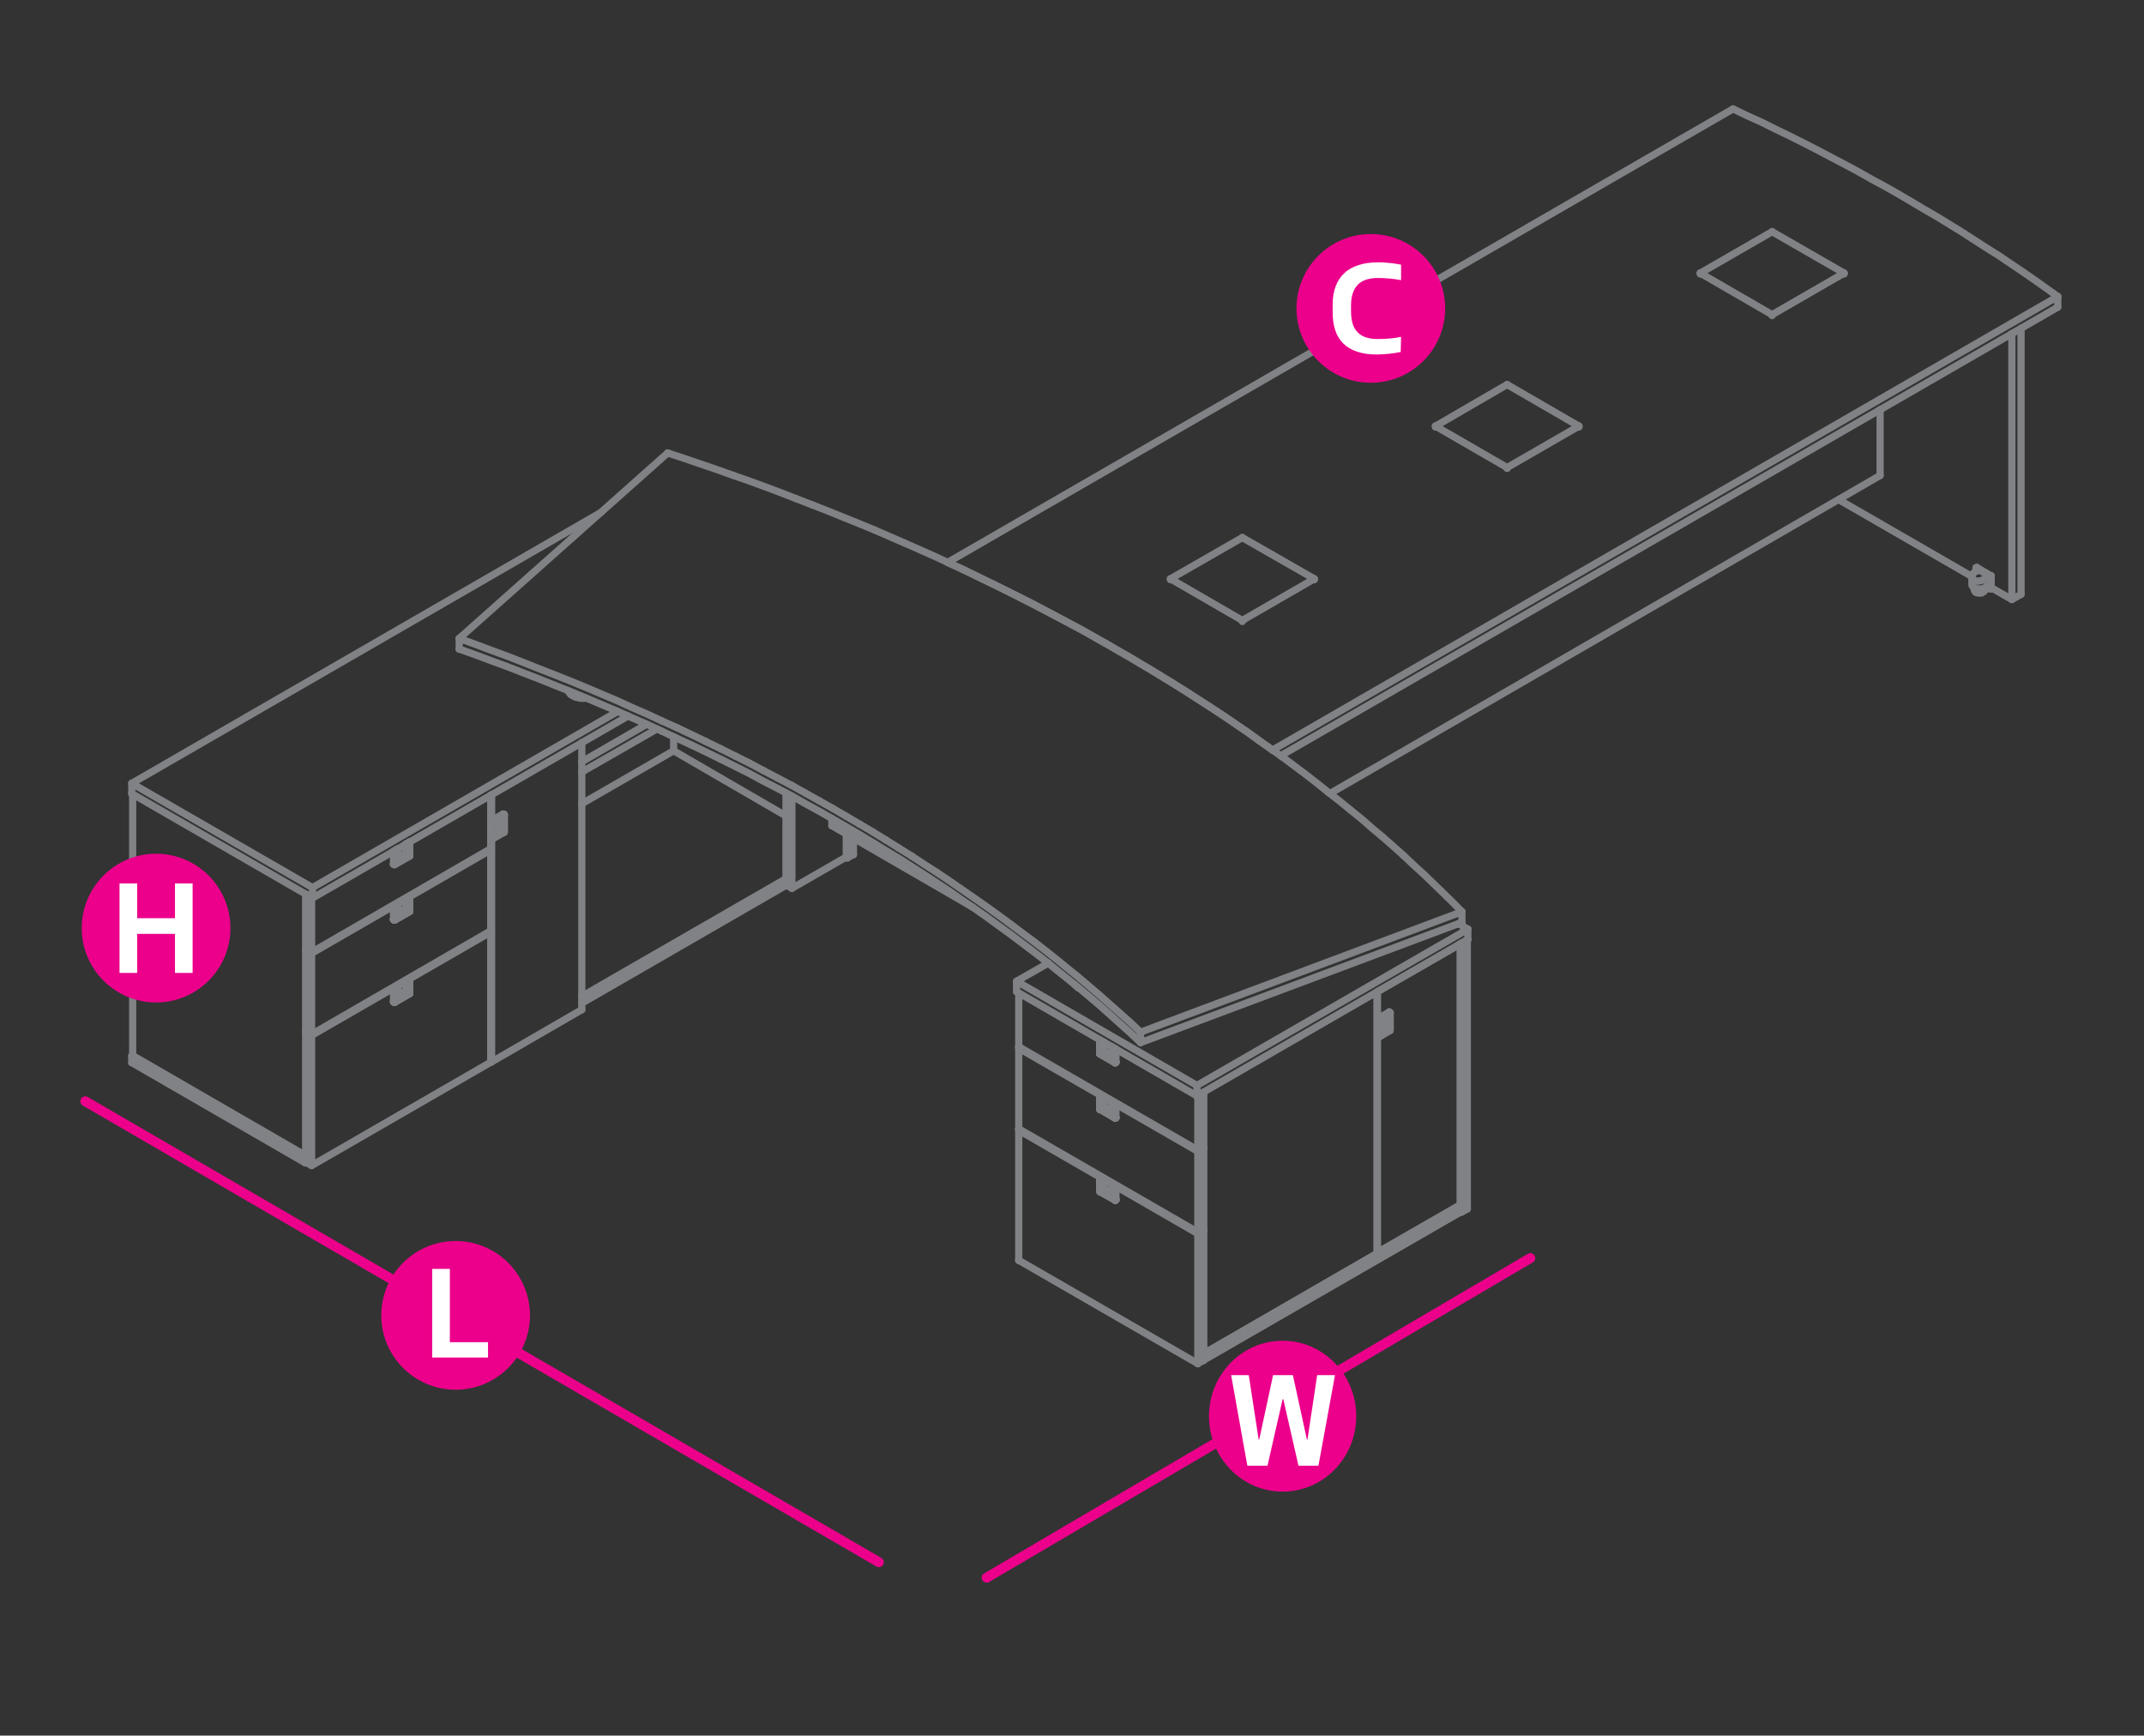 <?xml version="1.0" encoding="utf-8"?>
<!-- Generator: Adobe Illustrator 15.0.0, SVG Export Plug-In  -->
<!DOCTYPE svg PUBLIC "-//W3C//DTD SVG 1.1//EN" "http://www.w3.org/Graphics/SVG/1.1/DTD/svg11.dtd">
<svg version="1.1"
	 xmlns="http://www.w3.org/2000/svg" xmlns:xlink="http://www.w3.org/1999/xlink" xmlns:a="http://ns.adobe.com/AdobeSVGViewerExtensions/3.0/"
	 x="0px" y="0px" width="1191px" height="964px" viewBox="-44.6 -58.5 1191 964"
	 style="enable-background:new -44.6 -58.5 1191 964;" xml:space="preserve">
<rect x="-44.6" y="-58.5" width="1191" height="964" fill="#333333" stroke="none"/>
<style type="text/css">
<![CDATA[
	.st0{fill:none;stroke:#808285;stroke-width:4;stroke-linecap:round;stroke-linejoin:round;stroke-miterlimit:10;}
	.st1{fill:none;stroke:#EC008B;stroke-width:5.5;stroke-linecap:round;stroke-linejoin:round;stroke-miterlimit:10;}
	.st2{fill:#EC008B;}
	.st3{fill:none;stroke:#EC008B;stroke-width:5.5;stroke-miterlimit:10;}
	.st4{fill:#FFFFFF;}
	.st5{fill:none;stroke:#EC008B;stroke-width:6;stroke-miterlimit:10;}
	.st6{fill:none;stroke:#FFFFFF;stroke-width:8;stroke-miterlimit:10;}
]]>
</style>
<defs>
</defs>
<line class="st1" x1="443.6" y1="809.2" x2="2.8" y2="553.2"/>
<path class="st2" d="M249.8,672.1c0,22.8-18.5,41.3-41.3,41.3s-41.3-18.5-41.3-41.3c0-22.8,18.5-41.3,41.3-41.3
	S249.8,649.3,249.8,672.1z"/>
<path class="st4" d="M195.5,695.5v-49.2h9.8V687h21.2v8.5H195.5z"/>
<line class="st1" x1="503.5" y1="817.8" x2="805.5" y2="640.3"/>
<ellipse class="st2" cx="667.9" cy="728.1" rx="40.9" ry="41.9"/>
<path class="st4" d="M639.3,705.3h9.8l5.5,35.8h0.3l7.7-35.8h11l7.8,35.8h0.3l5.4-35.8h9.9l-9.2,50.3h-11.1l-8.4-36.9h-0.4
	l-8.4,36.9h-11.2L639.3,705.3z"/>
<polyline class="st0" points="720.3,492.6 720.3,637.8 624,693.4 624,548.2 "/>
<line class="st0" x1="624" y1="693.4" x2="624" y2="693.3"/>
<line class="st0" x1="720.3" y1="637.8" x2="720.3" y2="637.7"/>
<line class="st0" x1="767.1" y1="465.5" x2="767" y2="465.4"/>
<polyline class="st0" points="767.1,614.8 767.1,614.9 767.1,465.5 770.5,463.6 770.5,613 767.1,614.9 766.8,614.7 "/>
<line class="st0" x1="767.1" y1="465.5" x2="767.1" y2="465.4"/>
<line class="st0" x1="770.5" y1="463.7" x2="770.5" y2="463.6"/>
<line class="st0" x1="770.5" y1="613.1" x2="770.5" y2="613"/>
<polyline class="st0" points="624,693.4 766.8,610.9 766.5,610.8 "/>
<polyline class="st0" points="766.8,610.9 766.8,614.7 624,697 "/>
<polyline class="st0" points="624,697.2 624,697 624,693.4 624,693.3 "/>
<line class="st0" x1="766.8" y1="614.7" x2="766.8" y2="614.5"/>
<line class="st0" x1="766.8" y1="611" x2="766.8" y2="610.9"/>
<polyline class="st0" points="537.8,476.4 520.1,486.5 620.3,544.4 770.8,457.6 765.5,454.5 "/>
<polyline class="st0" points="770.8,457.6 770.8,463.3 620.3,550.2 520.1,492.3 "/>
<line class="st0" x1="620.3" y1="544.4" x2="620.3" y2="550.2"/>
<polyline class="st0" points="520.1,492.2 520.1,492.3 520.1,486.5 520.1,486.6 "/>
<line class="st0" x1="620.3" y1="550.3" x2="620.3" y2="550.2"/>
<line class="st0" x1="620.3" y1="544.5" x2="620.3" y2="544.4"/>
<line class="st0" x1="770.8" y1="463.5" x2="770.8" y2="463.3"/>
<line class="st0" x1="770.8" y1="457.6" x2="770.8" y2="457.5"/>
<polyline class="st0" points="766.5,465.9 766.5,610.7 720.6,637.1 720.6,492.3 766.5,465.9 "/>
<line class="st0" x1="720.3" y1="636.9" x2="720.6" y2="637.1"/>
<line class="st0" x1="720.6" y1="492.3" x2="720.6" y2="492.3"/>
<line class="st0" x1="720.6" y1="637.1" x2="720.6" y2="637"/>
<line class="st0" x1="766.5" y1="610.8" x2="766.5" y2="610.7"/>
<line class="st0" x1="766.5" y1="466" x2="766.5" y2="465.9"/>
<polyline class="st0" points="521.3,641.5 521.3,569.3 620.8,626.7 "/>
<polyline class="st0" points="623.3,624.5 624,624.9 624,697 620.8,698.9 521.3,641.5 "/>
<polyline class="st0" points="620.8,698.9 620.8,626.7 624,624.9 "/>
<polyline class="st0" points="521.3,569.2 521.3,569.3 522,568.9 "/>
<line class="st0" x1="521.3" y1="641.6" x2="521.3" y2="641.5"/>
<line class="st0" x1="620.8" y1="699" x2="620.8" y2="698.9"/>
<line class="st0" x1="620.8" y1="626.7" x2="620.8" y2="626.5"/>
<line class="st0" x1="624" y1="624.9" x2="624" y2="624.7"/>
<line class="st0" x1="624" y1="697.2" x2="624" y2="697"/>
<polyline class="st0" points="521.3,568.5 521.3,523.7 620.8,581 "/>
<polyline class="st0" points="623.3,578.9 624,579.2 624,624.1 620.8,625.9 521.3,568.5 "/>
<polyline class="st0" points="620.8,625.9 620.8,581 624,579.2 "/>
<polyline class="st0" points="521.3,523.5 521.3,523.7 522,523.3 "/>
<line class="st0" x1="521.3" y1="568.5" x2="521.3" y2="568.4"/>
<line class="st0" x1="620.8" y1="626.1" x2="620.8" y2="625.9"/>
<line class="st0" x1="620.8" y1="581" x2="620.8" y2="580.9"/>
<line class="st0" x1="624" y1="579.2" x2="624" y2="579.1"/>
<line class="st0" x1="624" y1="624.1" x2="624" y2="624"/>
<line class="st0" x1="620.8" y1="550.2" x2="620.8" y2="550.1"/>
<line class="st0" x1="521.3" y1="493.1" x2="521.3" y2="522.9"/>
<polyline class="st0" points="623.8,548.3 624,548.4 624,578.5 620.8,580.3 521.3,522.9 "/>
<polyline class="st0" points="620.8,580.3 620.8,550.2 624,548.4 "/>
<line class="st0" x1="521.3" y1="522.9" x2="521.3" y2="522.8"/>
<line class="st0" x1="620.8" y1="580.4" x2="620.8" y2="580.3"/>
<line class="st0" x1="620.8" y1="550.3" x2="620.8" y2="550.2"/>
<line class="st0" x1="624" y1="548.4" x2="624" y2="548.3"/>
<line class="st0" x1="624" y1="578.5" x2="624" y2="578.4"/>
<line class="st0" x1="573" y1="599.7" x2="573" y2="599.7"/>
<polyline class="st0" points="573.3,599.5 573,599.6 573.1,599.5 "/>
<line class="st0" x1="573" y1="599.6" x2="573" y2="599.7"/>
<polyline class="st0" points="573.3,599.5 573.3,599.4 573,599.6 573.3,599.5 "/>
<polyline class="st0" points="573.3,599.6 573.1,599.5 573.3,599.4 573,599.6 "/>
<polyline class="st0" points="573.5,599.5 573.3,599.4 573.1,599.5 "/>
<polyline class="st0" points="568.5,596.6 568.3,596.7 568.3,596.8 568.5,596.9 568.5,597.1 568.6,596.9 "/>
<polyline class="st0" points="568.6,601.8 568.5,601.9 568.5,597.1 "/>
<polyline class="st0" points="568.8,602.2 573,604.6 568.8,602.2 573,604.6 568.8,602.2 573,604.6 568.8,602.2 "/>
<polyline class="st0" points="568.6,601.9 568.8,602 568.8,602.2 "/>
<polyline class="st0" points="568.8,602 568.8,602.2 568.8,602 568.8,602.2 "/>
<polyline class="st0" points="572.8,604.7 573,604.6 572.8,604.7 573,604.6 572.8,604.7 573,604.7 572.8,604.7 573,604.7 573,604.6 
	"/>
<polyline class="st0" points="568.5,602.4 568.5,602.3 568.6,602.3 "/>
<polyline class="st0" points="572.8,604.8 572.8,604.7 572.8,604.7 572.8,604.8 572.8,604.7 572.8,604.8 "/>
<polyline class="st0" points="572.8,604.8 572.8,604.7 572.8,604.7 "/>
<polyline class="st0" points="573,604.6 573,604.7 572.8,604.7 573,604.7 573,604.6 573,604.7 "/>
<polyline class="st0" points="568.3,602 568.3,601.9 568.3,602 568.3,602.2 "/>
<line class="st0" x1="568.5" y1="601.9" x2="568.3" y2="601.9"/>
<polyline class="st0" points="568.5,602.4 568.5,602.3 568.5,602.2 568.5,602 568.5,602.2 568.5,602 568.5,601.9 568.5,602 "/>
<polyline class="st0" points="573,604.7 573,604.6 573,599.7 573,604.6 573,599.7 573,604.6 573,599.7 573,599.9 "/>
<polyline class="st0" points="568.3,601.9 568.3,597.1 568.3,601.9 "/>
<polyline class="st0" points="568.5,597.1 568.5,601.9 568.5,597.1 568.3,597.1 "/>
<polyline class="st0" points="573,599.9 573,599.7 573,599.6 573,599.7 "/>
<line class="st0" x1="573.1" y1="599.7" x2="573.1" y2="599.6"/>
<polyline class="st0" points="573.1,599.5 573,599.6 573,599.7 "/>
<polyline class="st0" points="568.3,596.7 568.3,596.8 568.3,596.9 568.3,597.1 568.1,596.9 568.1,596.8 "/>
<line class="st0" x1="568.5" y1="596.9" x2="568.5" y2="597.1"/>
<line class="st0" x1="573.1" y1="599.7" x2="573.1" y2="599.7"/>
<polyline class="st0" points="574.8,600.6 574.8,600.5 573.3,599.6 573.1,599.6 "/>
<line class="st0" x1="566.5" y1="595.8" x2="566.5" y2="595.8"/>
<polyline class="st0" points="566.5,595.7 566.5,595.8 566.5,596 568.1,596.8 568.1,596.7 568.3,596.7 "/>
<line class="st0" x1="574.8" y1="600.6" x2="574.8" y2="600.6"/>
<line class="st0" x1="574.8" y1="600.7" x2="574.8" y2="600.8"/>
<polyline class="st0" points="575,600.7 575,600.8 574.8,600.8 574.8,600.7 574.8,600.7 574.8,600.6 "/>
<line class="st0" x1="575" y1="600.8" x2="575" y2="600.8"/>
<line class="st0" x1="566.3" y1="595.8" x2="566.3" y2="596"/>
<polyline class="st0" points="566.5,595.7 566.5,595.8 566.5,596 566.5,595.8 566.5,595.7 566.5,595.8 566.5,595.7 "/>
<polyline class="st0" points="575,608 575,608.1 575,600.8 575,608.1 574.8,608 "/>
<polyline class="st0" points="566.3,596 566.3,603.1 566.3,596 "/>
<line class="st0" x1="566.3" y1="603.1" x2="566.3" y2="603"/>
<polyline class="st0" points="566.5,595.8 566.3,595.8 566.3,603.1 566.3,596 566.3,595.8 "/>
<line class="st0" x1="566.3" y1="603.1" x2="566.5" y2="603"/>
<line class="st0" x1="566.5" y1="596" x2="566.3" y2="596"/>
<line class="st0" x1="566.3" y1="603.1" x2="566.5" y2="603.1"/>
<polyline class="st0" points="574.8,608.1 574.8,608.1 575,608.1 574.8,608.1 575,608.1 574.8,608.1 575,608.2 575,608.1 "/>
<polyline class="st0" points="566.5,603.4 566.5,603.3 566.3,603.1 566.5,603.3 566.3,603.1 566.5,603.3 566.5,603.4 566.5,603.3 
	566.5,603.1 "/>
<polyline class="st0" points="566.5,603.5 566.5,603.4 566.5,603.4 566.5,603.4 566.5,603.4 566.5,603.4 566.5,603.4 574.8,608.1 
	566.5,603.4 574.8,608.1 574.8,608.1 "/>
<polyline class="st0" points="574.8,608.1 566.5,603.4 574.8,608.1 574.8,608.1 566.5,603.4 574.8,608.1 "/>
<polyline class="st0" points="568.8,602.2 568.6,602.3 572.8,604.7 "/>
<line class="st0" x1="566.5" y1="603.4" x2="566.5" y2="603.3"/>
<line class="st0" x1="566.5" y1="596" x2="566.5" y2="595.8"/>
<polyline class="st0" points="568.3,602.2 568.3,602 568.3,601.9 568.3,597.1 "/>
<line class="st0" x1="566.5" y1="596" x2="566.5" y2="603.1"/>
<line class="st0" x1="568.5" y1="602.3" x2="568.3" y2="602.2"/>
<polyline class="st0" points="573,599.9 573,599.7 573.1,599.7 574.8,600.7 "/>
<polyline class="st0" points="568.5,602.4 572.8,604.8 572.8,604.8 "/>
<line class="st0" x1="573" y1="604.7" x2="573" y2="604.8"/>
<line class="st0" x1="574.8" y1="608" x2="574.8" y2="600.8"/>
<line class="st0" x1="573" y1="599.9" x2="573" y2="604.7"/>
<line class="st0" x1="573" y1="604.8" x2="572.8" y2="604.8"/>
<polyline class="st0" points="574.8,608.1 574.8,608.1 574.8,608 "/>
<line class="st0" x1="568.5" y1="601.9" x2="568.5" y2="602"/>
<line class="st0" x1="568.8" y1="602" x2="568.6" y2="601.9"/>
<polyline class="st0" points="568.6,602.3 568.5,602.2 568.5,602 "/>
<line class="st0" x1="568.8" y1="602.2" x2="568.8" y2="602"/>
<polyline class="st0" points="573,604.6 568.8,602.2 568.8,602 568.6,601.9 568.6,601.8 568.6,596.9 568.6,596.8 568.5,596.6 "/>
<line class="st0" x1="573.3" y1="599.5" x2="573.3" y2="599.4"/>
<line class="st0" x1="568.5" y1="596.6" x2="568.5" y2="596.6"/>
<polyline class="st0" points="566.5,596 566.5,603 566.5,603.1 566.5,603.3 566.5,603.4 "/>
<polyline class="st0" points="575,608.1 575,608.2 574.8,608.1 574.8,608.1 "/>
<polyline class="st0" points="575,608.2 575.3,608 575,608.1 575.3,608 575,608.2 "/>
<polyline class="st0" points="575,608 575,608.1 575.3,608 575.3,607.9 575,608 "/>
<polyline class="st0" points="575.3,608 575.3,608 575,608.1 "/>
<polyline class="st0" points="568.3,596.7 566.5,595.7 567,595.6 "/>
<line class="st0" x1="573.5" y1="599.5" x2="573.3" y2="599.6"/>
<line class="st0" x1="575.3" y1="600.3" x2="567" y2="595.6"/>
<line class="st0" x1="568.5" y1="596.6" x2="573.5" y2="599.5"/>
<line class="st0" x1="574.8" y1="600.5" x2="575.3" y2="600.3"/>
<polyline class="st0" points="566.5,595.8 566.5,595.7 566.8,595.6 566.5,595.7 566.8,595.6 566.8,595.6 "/>
<polyline class="st0" points="566.8,595.6 566.5,595.7 566.8,595.6 "/>
<polyline class="st0" points="567,595.6 566.8,595.6 566.5,595.7 566.5,595.7 "/>
<polyline class="st0" points="575.3,607.9 575.3,600.7 575,600.8 575,608 "/>
<line class="st0" x1="574.8" y1="600.5" x2="575" y2="600.6"/>
<line class="st0" x1="575.3" y1="600.6" x2="575.3" y2="600.5"/>
<polyline class="st0" points="575,600.8 575,600.7 575,600.6 "/>
<line class="st0" x1="575.3" y1="600.7" x2="575.3" y2="600.6"/>
<line class="st0" x1="566.8" y1="595.6" x2="566.8" y2="595.6"/>
<line class="st0" x1="575.3" y1="608" x2="575.3" y2="608"/>
<line class="st0" x1="575.3" y1="600.3" x2="575.3" y2="600.5"/>
<polyline class="st0" points="566.5,603.4 566.5,603.3 566.5,603.1 566.5,603 "/>
<polyline class="st0" points="566.5,595.8 566.5,596 566.5,596.1 "/>
<line class="st0" x1="566.5" y1="603.5" x2="566.5" y2="603.5"/>
<line class="st0" x1="566.5" y1="595.8" x2="566.5" y2="595.7"/>
<line class="st0" x1="567" y1="595.6" x2="567" y2="595.5"/>
<line class="st0" x1="568.1" y1="596.9" x2="568.1" y2="596.8"/>
<line class="st0" x1="568.3" y1="597.1" x2="568.3" y2="596.9"/>
<line class="st0" x1="568.3" y1="601.9" x2="568.3" y2="601.8"/>
<line class="st0" x1="568.3" y1="596.7" x2="568.3" y2="596.6"/>
<line class="st0" x1="568.5" y1="601.9" x2="568.5" y2="601.8"/>
<line class="st0" x1="568.5" y1="597.1" x2="568.5" y2="596.9"/>
<line class="st0" x1="568.5" y1="596.6" x2="568.5" y2="596.5"/>
<line class="st0" x1="568.5" y1="602.5" x2="568.5" y2="602.4"/>
<line class="st0" x1="568.6" y1="602.3" x2="568.6" y2="602.2"/>
<polyline class="st0" points="568.6,601.9 568.6,601.8 568.6,601.7 "/>
<line class="st0" x1="568.6" y1="596.9" x2="568.6" y2="596.8"/>
<line class="st0" x1="568.8" y1="602.2" x2="568.8" y2="602"/>
<line class="st0" x1="568.8" y1="602.2" x2="568.8" y2="602"/>
<line class="st0" x1="572.8" y1="604.9" x2="572.8" y2="604.8"/>
<line class="st0" x1="572.8" y1="604.7" x2="572.8" y2="604.6"/>
<line class="st0" x1="573" y1="599.9" x2="573" y2="599.7"/>
<polyline class="st0" points="573,604.5 573,604.6 573,604.7 "/>
<line class="st0" x1="573" y1="599.7" x2="573" y2="599.6"/>
<line class="st0" x1="573.1" y1="599.9" x2="573.1" y2="599.7"/>
<line class="st0" x1="573.3" y1="599.6" x2="573.3" y2="599.5"/>
<line class="st0" x1="573.5" y1="599.5" x2="573.5" y2="599.4"/>
<line class="st0" x1="574.8" y1="608.1" x2="574.8" y2="608"/>
<line class="st0" x1="574.8" y1="600.7" x2="574.8" y2="600.6"/>
<polyline class="st0" points="574.8,608 574.8,608.1 574.8,608.2 "/>
<line class="st0" x1="574.8" y1="600.9" x2="574.8" y2="600.8"/>
<line class="st0" x1="574.8" y1="600.6" x2="574.8" y2="600.5"/>
<line class="st0" x1="575" y1="608.1" x2="575" y2="608"/>
<line class="st0" x1="575" y1="600.9" x2="575" y2="600.8"/>
<line class="st0" x1="575.3" y1="600.3" x2="575.3" y2="600.2"/>
<line class="st0" x1="575.3" y1="600.7" x2="575.3" y2="600.6"/>
<line class="st0" x1="575.3" y1="607.9" x2="575.3" y2="607.7"/>
<line class="st0" x1="573" y1="554.1" x2="573" y2="554.1"/>
<polyline class="st0" points="573.3,553.9 573,554 573.1,553.9 "/>
<line class="st0" x1="573" y1="554" x2="573" y2="554.1"/>
<polyline class="st0" points="573.3,553.9 573.3,553.7 573,554 573.3,553.9 "/>
<polyline class="st0" points="573.3,554 573.1,553.9 573.3,553.7 573,554 "/>
<polyline class="st0" points="573.5,553.9 573.3,553.7 573.1,553.9 "/>
<polyline class="st0" points="568.5,551 568.3,551.1 568.3,551.2 568.5,551.3 568.5,551.4 568.6,551.3 "/>
<polyline class="st0" points="568.6,556.2 568.5,556.3 568.5,551.4 "/>
<polyline class="st0" points="568.8,556.5 573,559 568.8,556.5 573,559 568.8,556.5 573,559 568.8,556.5 "/>
<polyline class="st0" points="568.6,556.3 568.8,556.4 568.8,556.5 "/>
<polyline class="st0" points="568.8,556.4 568.8,556.5 568.8,556.4 568.8,556.5 "/>
<polyline class="st0" points="572.8,559.1 573,559 572.8,559.1 573,559 572.8,559.1 573,559.1 572.8,559.1 573,559.1 573,559 "/>
<polyline class="st0" points="568.5,556.8 568.5,556.7 568.6,556.7 "/>
<polyline class="st0" points="572.8,559.2 572.8,559.1 572.8,559.1 572.8,559.2 572.8,559.1 572.8,559.2 "/>
<polyline class="st0" points="572.8,559.2 572.8,559.1 572.8,559.1 "/>
<polyline class="st0" points="573,559 573,559.1 572.8,559.1 573,559.1 573,559 573,559.1 "/>
<polyline class="st0" points="568.3,556.4 568.3,556.3 568.3,556.4 568.3,556.5 "/>
<line class="st0" x1="568.5" y1="556.3" x2="568.3" y2="556.3"/>
<polyline class="st0" points="568.5,556.8 568.5,556.7 568.5,556.5 568.5,556.4 568.5,556.5 568.5,556.4 568.5,556.3 568.5,556.4 
	"/>
<polyline class="st0" points="573,559.1 573,559 573,554.1 573,559 573,554.1 573,559 573,554.1 573,554.2 "/>
<polyline class="st0" points="568.3,556.3 568.3,551.4 568.3,556.3 "/>
<polyline class="st0" points="568.5,551.4 568.5,556.3 568.5,551.4 568.3,551.4 "/>
<polyline class="st0" points="573,554.2 573,554.1 573,554 573,554.1 "/>
<line class="st0" x1="573.1" y1="554.1" x2="573.1" y2="554"/>
<polyline class="st0" points="573.1,553.9 573,554 573,554.1 "/>
<polyline class="st0" points="568.3,551.1 568.3,551.2 568.3,551.3 568.3,551.4 568.1,551.3 568.1,551.2 "/>
<line class="st0" x1="568.5" y1="551.3" x2="568.5" y2="551.4"/>
<line class="st0" x1="573.1" y1="554.1" x2="573.1" y2="554.1"/>
<polyline class="st0" points="574.8,555 574.8,554.8 573.3,554 573.1,554 "/>
<line class="st0" x1="566.5" y1="550.2" x2="566.5" y2="550.2"/>
<polyline class="st0" points="566.5,550.1 566.5,550.2 566.5,550.3 568.1,551.2 568.1,551.1 568.3,551.1 "/>
<line class="st0" x1="574.8" y1="555" x2="574.8" y2="555"/>
<line class="st0" x1="574.8" y1="555.1" x2="574.8" y2="555.2"/>
<polyline class="st0" points="575,555.1 575,555.2 574.8,555.2 574.8,555.1 574.8,555.1 574.8,555 "/>
<line class="st0" x1="575" y1="555.2" x2="575" y2="555.2"/>
<line class="st0" x1="566.3" y1="550.2" x2="566.3" y2="550.3"/>
<line class="st0" x1="566.5" y1="550.1" x2="566.5" y2="550.2"/>
<polyline class="st0" points="566.3,550.3 566.5,550.3 566.5,550.2 566.3,550.2 "/>
<line class="st0" x1="566.5" y1="550.3" x2="566.5" y2="550.3"/>
<line class="st0" x1="566.5" y1="550.2" x2="566.5" y2="550.2"/>
<line class="st0" x1="566.5" y1="550.1" x2="566.5" y2="550.1"/>
<polyline class="st0" points="566.5,550.3 566.5,550.2 566.5,550.1 566.5,550.2 566.5,550.1 "/>
<polyline class="st0" points="575,562.4 575,562.5 575,555.2 575,562.5 574.8,562.4 "/>
<polyline class="st0" points="566.3,550.3 566.3,557.5 566.3,550.3 "/>
<line class="st0" x1="566.3" y1="557.5" x2="566.3" y2="557.4"/>
<polyline class="st0" points="566.3,550.2 566.3,557.5 566.3,550.3 566.3,550.2 "/>
<polyline class="st0" points="566.5,557.5 566.3,557.5 566.5,557.4 "/>
<polyline class="st0" points="574.8,562.5 574.8,562.5 575,562.5 574.8,562.5 575,562.5 574.8,562.5 575,562.6 575,562.5 "/>
<polyline class="st0" points="566.5,557.7 566.5,557.6 566.3,557.5 566.5,557.6 566.3,557.5 566.5,557.6 566.5,557.7 566.5,557.6 
	566.5,557.5 "/>
<polyline class="st0" points="566.5,557.9 566.5,557.7 566.5,557.7 566.5,557.7 566.5,557.7 566.5,557.7 566.5,557.7 574.8,562.5 
	566.5,557.7 574.8,562.5 574.8,562.5 "/>
<polyline class="st0" points="574.8,562.5 566.5,557.7 574.8,562.5 574.8,562.5 566.5,557.7 574.8,562.5 "/>
<polyline class="st0" points="568.8,556.5 568.6,556.7 572.8,559.1 "/>
<line class="st0" x1="566.5" y1="557.7" x2="566.5" y2="557.6"/>
<line class="st0" x1="566.5" y1="550.3" x2="566.5" y2="550.2"/>
<polyline class="st0" points="568.3,556.5 568.3,556.4 568.3,556.3 568.3,551.4 "/>
<line class="st0" x1="566.5" y1="550.3" x2="566.5" y2="557.5"/>
<line class="st0" x1="568.5" y1="556.7" x2="568.3" y2="556.5"/>
<polyline class="st0" points="573,554.2 573,554.1 573.1,554.1 574.8,555.1 "/>
<polyline class="st0" points="568.5,556.8 572.8,559.2 572.8,559.2 "/>
<line class="st0" x1="573" y1="559.1" x2="573" y2="559.2"/>
<line class="st0" x1="574.8" y1="562.4" x2="574.8" y2="555.2"/>
<line class="st0" x1="573" y1="554.2" x2="573" y2="559.1"/>
<line class="st0" x1="573" y1="559.2" x2="572.8" y2="559.2"/>
<polyline class="st0" points="574.8,562.5 574.8,562.5 574.8,562.4 "/>
<line class="st0" x1="568.5" y1="556.3" x2="568.5" y2="556.4"/>
<line class="st0" x1="568.8" y1="556.4" x2="568.6" y2="556.3"/>
<polyline class="st0" points="568.6,556.7 568.5,556.5 568.5,556.4 "/>
<line class="st0" x1="568.8" y1="556.5" x2="568.8" y2="556.4"/>
<polyline class="st0" points="573,559 568.8,556.5 568.8,556.4 568.6,556.3 568.6,556.2 568.6,551.3 568.6,551.2 568.5,551 "/>
<line class="st0" x1="573.3" y1="553.9" x2="573.3" y2="553.7"/>
<line class="st0" x1="568.5" y1="551" x2="568.5" y2="551"/>
<polyline class="st0" points="566.5,550.3 566.5,557.4 566.5,557.5 566.5,557.6 566.5,557.7 "/>
<polyline class="st0" points="575,562.5 575,562.6 574.8,562.5 574.8,562.5 "/>
<polyline class="st0" points="575,562.6 575.3,562.4 575,562.5 575.3,562.4 575,562.6 "/>
<polyline class="st0" points="575,562.4 575,562.5 575.3,562.4 575.3,562.2 575,562.4 "/>
<polyline class="st0" points="575.3,562.4 575.3,562.4 575,562.5 "/>
<polyline class="st0" points="567,550 566.5,550.1 568.3,551.1 "/>
<line class="st0" x1="573.5" y1="553.9" x2="573.3" y2="554"/>
<line class="st0" x1="575.3" y1="554.7" x2="567" y2="550"/>
<line class="st0" x1="568.5" y1="551" x2="573.5" y2="553.9"/>
<line class="st0" x1="574.8" y1="554.8" x2="575.3" y2="554.7"/>
<polyline class="st0" points="566.5,550.2 566.5,550.1 566.8,550 566.5,550.1 566.8,550 566.8,550 "/>
<polyline class="st0" points="566.8,550 566.5,550.1 566.8,550 "/>
<polyline class="st0" points="567,550 566.8,550 566.5,550.1 566.5,550.1 "/>
<polyline class="st0" points="575.3,562.2 575.3,555.1 575,555.2 575,562.4 "/>
<line class="st0" x1="574.8" y1="554.8" x2="575" y2="555"/>
<line class="st0" x1="575.3" y1="555" x2="575.3" y2="554.8"/>
<polyline class="st0" points="575,555.2 575,555.1 575,555 "/>
<line class="st0" x1="575.3" y1="555.1" x2="575.3" y2="555"/>
<line class="st0" x1="566.8" y1="550" x2="566.8" y2="550"/>
<line class="st0" x1="575.3" y1="562.4" x2="575.3" y2="562.4"/>
<line class="st0" x1="575.3" y1="554.7" x2="575.3" y2="554.8"/>
<polyline class="st0" points="566.5,557.7 566.5,557.6 566.5,557.5 566.5,557.4 "/>
<polyline class="st0" points="566.5,550.2 566.5,550.3 566.5,550.5 "/>
<line class="st0" x1="566.5" y1="557.9" x2="566.5" y2="557.9"/>
<line class="st0" x1="566.5" y1="550.2" x2="566.5" y2="550.1"/>
<line class="st0" x1="567" y1="550" x2="567" y2="549.9"/>
<line class="st0" x1="568.1" y1="551.3" x2="568.1" y2="551.2"/>
<line class="st0" x1="568.3" y1="551.4" x2="568.3" y2="551.3"/>
<line class="st0" x1="568.3" y1="556.3" x2="568.3" y2="556.2"/>
<line class="st0" x1="568.3" y1="551.1" x2="568.3" y2="551"/>
<line class="st0" x1="568.5" y1="556.3" x2="568.5" y2="556.2"/>
<line class="st0" x1="568.5" y1="551.4" x2="568.5" y2="551.3"/>
<line class="st0" x1="568.5" y1="551" x2="568.5" y2="550.8"/>
<line class="st0" x1="568.5" y1="556.9" x2="568.5" y2="556.8"/>
<line class="st0" x1="568.6" y1="556.7" x2="568.6" y2="556.5"/>
<polyline class="st0" points="568.6,556.3 568.6,556.2 568.6,556 "/>
<line class="st0" x1="568.6" y1="551.3" x2="568.6" y2="551.2"/>
<line class="st0" x1="568.8" y1="556.5" x2="568.8" y2="556.4"/>
<line class="st0" x1="568.8" y1="556.5" x2="568.8" y2="556.4"/>
<line class="st0" x1="572.8" y1="559.3" x2="572.8" y2="559.2"/>
<line class="st0" x1="572.8" y1="559.1" x2="572.8" y2="559"/>
<line class="st0" x1="573" y1="554.2" x2="573" y2="554.1"/>
<polyline class="st0" points="573,558.8 573,559 573,559.1 "/>
<line class="st0" x1="573" y1="554.1" x2="573" y2="554"/>
<line class="st0" x1="573.1" y1="554.2" x2="573.1" y2="554.1"/>
<line class="st0" x1="573.3" y1="554" x2="573.3" y2="553.9"/>
<line class="st0" x1="573.5" y1="553.9" x2="573.5" y2="553.7"/>
<line class="st0" x1="574.8" y1="562.5" x2="574.8" y2="562.4"/>
<line class="st0" x1="574.8" y1="555.1" x2="574.8" y2="555"/>
<polyline class="st0" points="574.8,562.4 574.8,562.5 574.8,562.6 "/>
<line class="st0" x1="574.8" y1="555.3" x2="574.8" y2="555.2"/>
<line class="st0" x1="574.8" y1="555" x2="574.8" y2="554.8"/>
<line class="st0" x1="575" y1="562.5" x2="575" y2="562.4"/>
<line class="st0" x1="575" y1="555.3" x2="575" y2="555.2"/>
<line class="st0" x1="575.3" y1="554.7" x2="575.3" y2="554.6"/>
<line class="st0" x1="575.3" y1="555.1" x2="575.3" y2="555"/>
<line class="st0" x1="575.3" y1="562.2" x2="575.3" y2="562.1"/>
<polyline class="st0" points="573.1,523.3 573,523.3 573,528.1 "/>
<polyline class="st0" points="573.3,523 573,523.2 573.1,523.2 "/>
<polyline class="st0" points="573.3,523 573,523.2 573.3,523 573,523.2 573,523.3 "/>
<polyline class="st0" points="573.3,523.2 573.1,523.2 573.3,523 573.1,523.2 "/>
<polyline class="st0" points="568.5,520.3 568.3,520.3 568.3,520.4 568.5,520.5 568.5,520.6 568.6,520.5 "/>
<polyline class="st0" points="568.6,525.4 568.5,525.5 568.5,520.6 "/>
<polyline class="st0" points="568.8,525.7 573,528.1 568.8,525.7 573,528.1 568.8,525.7 573,528.1 568.8,525.7 "/>
<polyline class="st0" points="568.8,525.7 568.8,525.6 568.6,525.5 568.6,525.4 568.6,525.5 568.8,525.6 568.8,525.7 568.8,525.6 
	568.8,525.7 "/>
<polyline class="st0" points="573,528.1 572.8,528.3 573,528.3 572.8,528.3 573,528.3 573,528.1 "/>
<polyline class="st0" points="572.8,528.3 573,528.3 572.8,528.3 "/>
<polyline class="st0" points="568.5,526 568.5,525.8 568.6,525.8 "/>
<polyline class="st0" points="572.8,528.4 572.8,528.3 572.8,528.3 572.8,528.4 572.8,528.3 572.8,528.4 572.8,528.3 "/>
<polyline class="st0" points="573,528.1 573,528.3 572.8,528.3 573,528.3 573,528.1 573,528.3 572.8,528.3 572.8,528.4 572.8,528.4 
	"/>
<polyline class="st0" points="568.3,525.7 568.3,525.6 568.3,525.5 "/>
<polyline class="st0" points="568.5,525.5 568.3,525.5 568.3,525.6 "/>
<line class="st0" x1="568.3" y1="525.7" x2="568.5" y2="525.8"/>
<polyline class="st0" points="568.5,526 568.5,525.8 568.5,525.7 568.5,525.6 568.5,525.5 568.5,525.5 "/>
<polyline class="st0" points="573,523.4 573,523.3 573,528.1 573,523.3 573,523.4 "/>
<polyline class="st0" points="573,528.1 573,523.3 573,528.1 573,528.3 "/>
<polyline class="st0" points="568.5,525.5 568.5,520.6 568.3,520.6 568.3,525.5 "/>
<line class="st0" x1="573" y1="523.4" x2="573" y2="523.3"/>
<polyline class="st0" points="573.1,523.2 573.1,523.3 573.1,523.2 "/>
<line class="st0" x1="573.1" y1="523.3" x2="573.1" y2="523.3"/>
<line class="st0" x1="573.1" y1="523.2" x2="573" y2="523.2"/>
<polyline class="st0" points="568.3,520.5 568.3,520.6 568.1,520.5 568.1,520.4 "/>
<line class="st0" x1="568.5" y1="520.5" x2="568.5" y2="520.6"/>
<polyline class="st0" points="573.1,523.3 573.1,523.2 573.3,523.2 574.8,524 574.8,524.1 "/>
<line class="st0" x1="566.5" y1="519.4" x2="566.5" y2="519.4"/>
<polyline class="st0" points="566.5,519.3 566.5,519.4 566.5,519.5 568.1,520.4 568.1,520.3 568.3,520.3 "/>
<line class="st0" x1="574.8" y1="524.1" x2="574.8" y2="524.1"/>
<line class="st0" x1="574.8" y1="524.3" x2="574.8" y2="524.4"/>
<polyline class="st0" points="575,524.3 575,524.4 574.8,524.4 574.8,524.3 574.8,524.3 574.8,524.1 "/>
<line class="st0" x1="575" y1="524.4" x2="575" y2="524.4"/>
<polyline class="st0" points="566.5,519.3 566.5,519.4 566.5,519.3 "/>
<polyline class="st0" points="566.3,519.5 566.5,519.4 566.5,519.5 "/>
<polyline class="st0" points="566.5,519.3 566.5,519.4 566.5,519.5 566.5,519.4 566.5,519.3 "/>
<line class="st0" x1="566.5" y1="519.4" x2="566.5" y2="519.5"/>
<line class="st0" x1="566.5" y1="519.4" x2="566.5" y2="519.3"/>
<polyline class="st0" points="575,531.5 575,531.7 575,524.4 575,531.7 574.8,531.5 "/>
<polyline class="st0" points="566.3,519.5 566.3,526.7 566.3,519.5 "/>
<line class="st0" x1="566.3" y1="526.7" x2="566.3" y2="526.7"/>
<polyline class="st0" points="566.5,519.4 566.3,519.5 566.3,526.7 566.3,519.5 566.3,519.4 "/>
<line class="st0" x1="566.3" y1="526.7" x2="566.5" y2="526.6"/>
<line class="st0" x1="566.5" y1="519.5" x2="566.3" y2="519.5"/>
<line class="st0" x1="566.3" y1="526.7" x2="566.5" y2="526.7"/>
<line class="st0" x1="574.8" y1="531.8" x2="574.8" y2="531.7"/>
<line class="st0" x1="574.8" y1="531.7" x2="574.8" y2="531.7"/>
<polyline class="st0" points="574.8,531.7 575,531.7 574.8,531.8 575,531.8 574.8,531.8 574.8,531.7 574.8,531.8 574.8,531.7 "/>
<line class="st0" x1="575" y1="531.8" x2="575" y2="531.7"/>
<polyline class="st0" points="566.5,526.8 566.3,526.7 566.3,526.7 "/>
<polyline class="st0" points="566.5,526.7 566.5,526.8 566.5,526.9 566.5,526.8 566.3,526.7 "/>
<polyline class="st0" points="566.5,526.8 566.5,526.9 566.5,526.8 566.5,526.9 566.5,526.9 566.5,526.9 566.5,526.9 566.5,526.9 
	"/>
<polyline class="st0" points="574.8,531.7 574.8,531.8 566.5,526.9 574.8,531.7 566.5,526.9 566.5,526.9 566.5,527 "/>
<polyline class="st0" points="574.8,531.8 566.5,526.9 574.8,531.8 574.8,531.7 "/>
<polyline class="st0" points="566.5,526.9 574.8,531.7 574.8,531.7 "/>
<polyline class="st0" points="568.8,525.7 568.6,525.8 572.8,528.3 "/>
<line class="st0" x1="566.5" y1="519.5" x2="566.5" y2="519.4"/>
<line class="st0" x1="568.3" y1="525.5" x2="568.3" y2="520.6"/>
<line class="st0" x1="568.3" y1="525.7" x2="568.3" y2="525.6"/>
<line class="st0" x1="566.5" y1="519.5" x2="566.5" y2="526.7"/>
<line class="st0" x1="568.5" y1="526" x2="568.5" y2="525.8"/>
<polyline class="st0" points="574.8,524.3 573.1,523.3 573,523.3 573,523.4 "/>
<polyline class="st0" points="568.5,526 572.8,528.4 572.8,528.5 "/>
<line class="st0" x1="573" y1="528.3" x2="573" y2="528.4"/>
<line class="st0" x1="574.8" y1="531.5" x2="574.8" y2="524.4"/>
<line class="st0" x1="573" y1="523.4" x2="573" y2="528.3"/>
<polyline class="st0" points="572.8,528.5 572.8,528.4 573,528.4 "/>
<polyline class="st0" points="574.8,531.5 574.8,531.7 574.8,531.7 "/>
<line class="st0" x1="568.5" y1="525.5" x2="568.5" y2="525.6"/>
<line class="st0" x1="568.8" y1="525.6" x2="568.6" y2="525.5"/>
<polyline class="st0" points="568.6,525.8 568.5,525.7 568.5,525.6 "/>
<line class="st0" x1="568.8" y1="525.7" x2="568.8" y2="525.6"/>
<polyline class="st0" points="573,528.1 568.8,525.7 568.8,525.6 568.6,525.5 568.6,525.4 568.6,520.5 568.6,520.4 "/>
<polyline class="st0" points="566.5,519.5 566.5,526.6 566.5,526.8 566.5,526.9 566.5,526.9 "/>
<polyline class="st0" points="574.8,531.7 575,531.8 575,531.7 575.3,531.5 575,531.7 575,531.8 575.3,531.5 575,531.8 "/>
<polyline class="st0" points="575,531.5 575,531.7 575.3,531.5 575.3,531.4 575,531.5 "/>
<polyline class="st0" points="575.3,531.5 575.3,531.5 575,531.7 "/>
<polyline class="st0" points="566.8,519.3 566.5,519.3 568.3,520.3 "/>
<line class="st0" x1="573.3" y1="523.2" x2="573.3" y2="523.2"/>
<line class="st0" x1="574.8" y1="524" x2="575" y2="524"/>
<polyline class="st0" points="566.5,519.3 566.8,519.3 566.5,519.3 566.5,519.4 566.5,519.3 566.8,519.3 566.5,519.3 566.8,519.3 
	566.5,519.3 566.5,519.3 "/>
<polyline class="st0" points="575.3,531.4 575.3,524.3 575,524.4 575,531.5 "/>
<polyline class="st0" points="575,524.4 575,524.3 575,524.1 574.8,524 "/>
<line class="st0" x1="575.3" y1="531.5" x2="575.3" y2="531.5"/>
<polyline class="st0" points="566.5,526.9 566.5,526.8 566.5,526.7 566.5,526.6 "/>
<polyline class="st0" points="566.5,519.4 566.5,519.5 566.5,519.6 "/>
<line class="st0" x1="566.5" y1="527" x2="566.5" y2="527"/>
<line class="st0" x1="566.5" y1="519.4" x2="566.5" y2="519.3"/>
<line class="st0" x1="568.1" y1="520.5" x2="568.1" y2="520.4"/>
<line class="st0" x1="568.3" y1="520.6" x2="568.3" y2="520.5"/>
<line class="st0" x1="568.3" y1="525.5" x2="568.3" y2="525.4"/>
<line class="st0" x1="568.3" y1="520.3" x2="568.3" y2="520.3"/>
<line class="st0" x1="568.5" y1="525.5" x2="568.5" y2="525.4"/>
<line class="st0" x1="568.5" y1="520.6" x2="568.5" y2="520.5"/>
<line class="st0" x1="568.5" y1="526.1" x2="568.5" y2="526"/>
<line class="st0" x1="568.6" y1="525.8" x2="568.6" y2="525.7"/>
<polyline class="st0" points="568.6,525.5 568.6,525.4 568.6,525.2 "/>
<line class="st0" x1="568.6" y1="520.5" x2="568.6" y2="520.4"/>
<line class="st0" x1="568.8" y1="525.7" x2="568.8" y2="525.6"/>
<line class="st0" x1="568.8" y1="525.7" x2="568.8" y2="525.6"/>
<line class="st0" x1="572.8" y1="528.5" x2="572.8" y2="528.4"/>
<line class="st0" x1="572.8" y1="528.3" x2="572.8" y2="528.1"/>
<line class="st0" x1="573" y1="523.4" x2="573" y2="523.3"/>
<polyline class="st0" points="573,528 573,528.1 573,528.3 "/>
<line class="st0" x1="573" y1="523.3" x2="573" y2="523.2"/>
<line class="st0" x1="573.1" y1="523.4" x2="573.1" y2="523.3"/>
<line class="st0" x1="573.3" y1="523.2" x2="573.3" y2="523"/>
<line class="st0" x1="574.8" y1="531.7" x2="574.8" y2="531.5"/>
<line class="st0" x1="574.8" y1="524.3" x2="574.8" y2="524.1"/>
<polyline class="st0" points="574.8,531.5 574.8,531.7 574.8,531.8 "/>
<line class="st0" x1="574.8" y1="524.5" x2="574.8" y2="524.4"/>
<line class="st0" x1="574.8" y1="524.1" x2="574.8" y2="524"/>
<line class="st0" x1="575" y1="531.7" x2="575" y2="531.5"/>
<line class="st0" x1="575" y1="524.5" x2="575" y2="524.4"/>
<line class="st0" x1="575.3" y1="531.7" x2="575.3" y2="531.7"/>
<line class="st0" x1="575.3" y1="524.3" x2="575.3" y2="524.3"/>
<line class="st0" x1="575.3" y1="531.5" x2="575.3" y2="531.4"/>
<polyline class="st0" points="725.5,507.4 721.3,509.7 721.1,509.8 "/>
<line class="st0" x1="720.8" y1="509.7" x2="720.8" y2="509.6"/>
<polyline class="st0" points="720.8,509.7 721,509.8 720.8,509.6 721,509.7 720.8,509.6 720.6,509.6 721,509.7 720.6,509.6 "/>
<polyline class="st0" points="720.8,509.6 721,509.8 721,509.7 "/>
<polyline class="st0" points="721.1,509.8 721,509.8 720.8,509.7 721,509.7 "/>
<line class="st0" x1="720.8" y1="515" x2="720.8" y2="515.2"/>
<polyline class="st0" points="720.8,515.2 720.6,515.3 721,515.4 721,515.3 721,515.2 "/>
<polyline class="st0" points="721.1,515 721,514.9 720.8,515 "/>
<polyline class="st0" points="721,514.9 725.1,512.5 725.5,512.6 721.1,515 "/>
<polyline class="st0" points="725.3,512.2 725.3,507.5 725.3,512.2 725.3,507.5 725.3,512.2 "/>
<polyline class="st0" points="725.5,512.2 725.5,507.5 725.5,512.2 "/>
<line class="st0" x1="725.3" y1="512.1" x2="725.3" y2="512.2"/>
<line class="st0" x1="725.3" y1="512.5" x2="725.1" y2="512.5"/>
<polyline class="st0" points="725.5,507.4 725.5,507.4 725.5,507.3 "/>
<line class="st0" x1="725.5" y1="507.4" x2="725.5" y2="507.4"/>
<polyline class="st0" points="725.8,507.4 725.6,507.5 725.6,512.4 725.6,507.5 725.5,507.4 725.5,512.4 725.6,512.4 725.8,512.4 
	"/>
<polyline class="st0" points="725.5,507.3 725.5,507.4 725.6,507.4 725.5,507.4 725.5,507.3 725.5,507.3 725.5,507.3 725.5,507.4 
	725.5,507.3 725.5,507.4 725.5,507.3 "/>
<polyline class="st0" points="725.6,507.5 725.6,507.4 725.6,507.5 "/>
<polyline class="st0" points="725.5,507.4 725.6,507.4 725.6,507.3 "/>
<polyline class="st0" points="725.5,512.9 725.5,512.7 725.5,512.6 725.5,512.5 "/>
<polyline class="st0" points="725.6,512.5 725.6,512.4 725.6,512.5 725.5,512.5 725.5,512.4 "/>
<polyline class="st0" points="721.3,509.7 725.5,507.3 721.3,509.8 725.5,507.4 725.5,507.3 721.3,509.8 721.1,509.8 725.5,507.4 
	721.3,509.8 721.3,509.7 "/>
<polyline class="st0" points="725.5,507.4 721.1,509.8 725.5,507.4 "/>
<line class="st0" x1="721.1" y1="515" x2="721.1" y2="515.2"/>
<polyline class="st0" points="725.5,512.9 721.3,515.3 721.3,515.2 "/>
<polyline class="st0" points="721,509.7 721,509.7 721,509.8 721,509.7 721,509.8 721,509.7 "/>
<line class="st0" x1="721" y1="509.8" x2="721.1" y2="509.8"/>
<line class="st0" x1="721.1" y1="509.7" x2="721" y2="509.7"/>
<polyline class="st0" points="721,509.8 721.1,509.8 721,509.8 721.1,509.8 721.3,509.8 721.1,509.8 721.1,509.7 "/>
<polyline class="st0" points="721.1,515.4 721,515.5 721,515.4 721,515.5 721,515.4 "/>
<line class="st0" x1="721.1" y1="515.3" x2="721" y2="515.4"/>
<line class="st0" x1="721.3" y1="515.2" x2="721.1" y2="515.2"/>
<line class="st0" x1="721.1" y1="515.3" x2="721.3" y2="515.3"/>
<polyline class="st0" points="721,509.7 721,507.8 721,507.9 721,509.7 721,507.9 721.1,507.8 "/>
<polyline class="st0" points="721.1,517.3 721,517.3 721,515.5 721,517.3 721,517.3 "/>
<line class="st0" x1="721" y1="507.6" x2="721" y2="507.8"/>
<polyline class="st0" points="721,507.9 721,507.8 721,507.9 "/>
<polyline class="st0" points="721.3,507.6 721.1,507.6 721,507.8 "/>
<polyline class="st0" points="721,517.3 721,517.5 721,517.3 721,517.5 721,517.3 721,517.5 "/>
<line class="st0" x1="721.1" y1="517.3" x2="721.1" y2="517.3"/>
<polyline class="st0" points="721,517.5 721.1,517.5 721,517.5 721.1,517.5 721,517.5 721,517.3 "/>
<polyline class="st0" points="721.1,517.5 721.3,517.5 721.1,517.5 721.1,517.3 "/>
<polyline class="st0" points="727.3,503.9 721.1,507.4 721.1,507.5 721.3,507.5 721.3,507.6 "/>
<line class="st0" x1="727.5" y1="504" x2="727.5" y2="504"/>
<polyline class="st0" points="721.3,517.5 727.3,513.8 721.3,517.5 721.1,517.5 727.3,513.8 721.1,517.5 "/>
<polyline class="st0" points="721.3,517.3 721.3,517.5 727.5,513.8 "/>
<polyline class="st0" points="727.3,513.8 727.5,513.8 721.3,517.5 "/>
<line class="st0" x1="721.3" y1="517.3" x2="727.5" y2="513.8"/>
<line class="st0" x1="727.5" y1="504" x2="727.3" y2="503.9"/>
<line class="st0" x1="727.6" y1="504.1" x2="727.6" y2="504"/>
<line class="st0" x1="727.5" y1="504" x2="727.5" y2="504"/>
<line class="st0" x1="727.6" y1="504" x2="727.6" y2="504.1"/>
<polyline class="st0" points="727.6,504.1 727.6,504 727.5,503.9 727.5,503.9 "/>
<line class="st0" x1="727.3" y1="513.8" x2="727.3" y2="513.8"/>
<polyline class="st0" points="727.5,513.8 727.5,513.7 727.5,513.8 727.5,513.7 727.3,513.8 "/>
<polyline class="st0" points="727.6,513.7 727.5,513.7 727.6,513.6 727.6,513.5 727.6,513.6 727.5,513.7 727.6,513.7 727.6,513.6 
	727.5,513.7 727.6,513.7 727.6,513.6 727.6,504.1 "/>
<polyline class="st0" points="727.6,513.5 727.6,513.6 727.6,504 727.6,513.5 727.6,504 727.6,504.1 727.6,513.6 727.6,504 "/>
<line class="st0" x1="727.6" y1="513.6" x2="727.6" y2="504.1"/>
<polyline class="st0" points="725.5,512.4 725.5,512.2 725.5,507.4 "/>
<line class="st0" x1="721.1" y1="507.8" x2="721.1" y2="507.6"/>
<line class="st0" x1="721.1" y1="517.3" x2="721.1" y2="517.3"/>
<line class="st0" x1="721.1" y1="509.7" x2="721.1" y2="509.7"/>
<polyline class="st0" points="721.3,517.3 721.1,517.3 721.1,515.4 "/>
<polyline class="st0" points="721.3,509.7 721.1,509.7 721.1,507.8 "/>
<line class="st0" x1="725.5" y1="507.3" x2="725.5" y2="507.3"/>
<polyline class="st0" points="725.5,512.9 725.5,512.7 725.6,512.6 725.8,512.5 "/>
<line class="st0" x1="727.5" y1="504" x2="721.3" y2="507.6"/>
<polyline class="st0" points="725.8,507.4 725.6,507.3 725.5,507.3 "/>
<line class="st0" x1="725.8" y1="512.4" x2="725.8" y2="512.5"/>
<line class="st0" x1="727.5" y1="513.7" x2="727.5" y2="513.8"/>
<line class="st0" x1="727.6" y1="504" x2="727.5" y2="504"/>
<line class="st0" x1="725.8" y1="512.4" x2="725.8" y2="507.4"/>
<line class="st0" x1="727.5" y1="504" x2="727.6" y2="504.1"/>
<line class="st0" x1="725.3" y1="512.4" x2="725.3" y2="512.5"/>
<line class="st0" x1="725.5" y1="512.6" x2="725.5" y2="512.6"/>
<line class="st0" x1="725.3" y1="512.5" x2="725.1" y2="512.5"/>
<line class="st0" x1="725.5" y1="512.2" x2="725.3" y2="512.4"/>
<line class="st0" x1="720.8" y1="509.7" x2="720.8" y2="509.6"/>
<line class="st0" x1="720.6" y1="509.6" x2="720.6" y2="515.3"/>
<line class="st0" x1="721" y1="514.9" x2="725.1" y2="512.5"/>
<polyline class="st0" points="725.3,507.5 725.3,512.1 725.3,512.2 "/>
<line class="st0" x1="721" y1="517.3" x2="721.1" y2="517.5"/>
<polyline class="st0" points="727.3,503.9 727.1,503.6 727.3,503.8 727.5,503.9 727.3,503.9 727.1,503.6 727.5,503.9 "/>
<polyline class="st0" points="727.3,503.8 727.5,503.9 727.1,503.6 "/>
<line class="st0" x1="727.5" y1="503.9" x2="727.5" y2="503.9"/>
<line class="st0" x1="721" y1="507.8" x2="720.6" y2="507.6"/>
<polyline class="st0" points="720.6,517.1 721,517.3 721,515.4 "/>
<polyline class="st0" points="720.6,517.1 720.6,517.2 721,517.3 720.6,517.2 720.8,517.2 "/>
<polyline class="st0" points="720.6,517.2 721,517.5 721,517.3 721,517.5 720.6,517.2 "/>
<polyline class="st0" points="721.1,517.5 721,517.3 721.1,517.5 721,517.5 721,517.3 "/>
<polyline class="st0" points="721.1,507.4 720.8,507.3 727.1,503.6 727.3,503.9 "/>
<polyline class="st0" points="720.6,507.6 720.6,507.5 720.8,507.4 "/>
<line class="st0" x1="721" y1="507.6" x2="721" y2="507.5"/>
<line class="st0" x1="720.8" y1="507.3" x2="720.8" y2="507.4"/>
<polyline class="st0" points="720.6,517.2 720.8,517.2 720.6,517.1 720.6,507.6 "/>
<line class="st0" x1="727.3" y1="503.8" x2="727.1" y2="503.6"/>
<line class="st0" x1="720.6" y1="507.6" x2="720.6" y2="507.5"/>
<line class="st0" x1="720.6" y1="517.2" x2="720.6" y2="517.1"/>
<line class="st0" x1="720.6" y1="515.4" x2="720.6" y2="515.3"/>
<line class="st0" x1="720.6" y1="509.6" x2="720.6" y2="509.5"/>
<line class="st0" x1="720.8" y1="507.4" x2="720.8" y2="507.3"/>
<line class="st0" x1="721" y1="517.3" x2="721" y2="517.2"/>
<line class="st0" x1="721" y1="507.9" x2="721" y2="507.8"/>
<line class="st0" x1="721" y1="515.5" x2="721" y2="515.4"/>
<line class="st0" x1="721" y1="515" x2="721" y2="514.9"/>
<line class="st0" x1="721" y1="509.7" x2="721" y2="509.6"/>
<line class="st0" x1="721.1" y1="517.5" x2="721.1" y2="517.3"/>
<line class="st0" x1="721.1" y1="507.5" x2="721.1" y2="507.4"/>
<line class="st0" x1="721.1" y1="517.3" x2="721.1" y2="517.2"/>
<line class="st0" x1="721.1" y1="507.9" x2="721.1" y2="507.8"/>
<line class="st0" x1="721.1" y1="515.5" x2="721.1" y2="515.4"/>
<line class="st0" x1="721.1" y1="509.7" x2="721.1" y2="509.6"/>
<line class="st0" x1="721.1" y1="515.2" x2="721.1" y2="515"/>
<line class="st0" x1="721.1" y1="509.8" x2="721.1" y2="509.7"/>
<line class="st0" x1="721.3" y1="517.5" x2="721.3" y2="517.3"/>
<line class="st0" x1="721.3" y1="507.6" x2="721.3" y2="507.5"/>
<line class="st0" x1="721.3" y1="515.3" x2="721.3" y2="515.2"/>
<line class="st0" x1="721.3" y1="509.8" x2="721.3" y2="509.7"/>
<polyline class="st0" points="725.1,512.5 725.1,512.6 725.1,512.5 "/>
<line class="st0" x1="725.3" y1="512.2" x2="725.3" y2="512.1"/>
<line class="st0" x1="725.5" y1="512.9" x2="725.5" y2="512.7"/>
<line class="st0" x1="725.5" y1="507.4" x2="725.5" y2="507.3"/>
<line class="st0" x1="725.5" y1="512.2" x2="725.5" y2="512.1"/>
<line class="st0" x1="725.5" y1="512.7" x2="725.5" y2="512.6"/>
<line class="st0" x1="725.5" y1="507.4" x2="725.5" y2="507.3"/>
<line class="st0" x1="725.5" y1="512.4" x2="725.5" y2="512.2"/>
<line class="st0" x1="725.5" y1="507.5" x2="725.5" y2="507.4"/>
<line class="st0" x1="725.8" y1="512.4" x2="725.8" y2="512.2"/>
<line class="st0" x1="725.8" y1="507.5" x2="725.8" y2="507.4"/>
<line class="st0" x1="727.1" y1="503.8" x2="727.1" y2="503.6"/>
<line class="st0" x1="727.3" y1="503.9" x2="727.3" y2="503.8"/>
<line class="st0" x1="727.5" y1="513.8" x2="727.5" y2="513.7"/>
<line class="st0" x1="727.5" y1="504.1" x2="727.5" y2="504"/>
<polyline class="st0" points="727.6,513.7 727.6,513.6 727.6,513.5 "/>
<polyline class="st0" points="727.6,503.9 727.6,504 727.6,504.1 "/>
<polyline class="st0" points="29.1,382.7 29.1,527.8 125.3,583.4 125.6,583.4 "/>
<line class="st0" x1="125.3" y1="438.2" x2="125.3" y2="583.4"/>
<line class="st0" x1="29.1" y1="527.8" x2="29.1" y2="527.7"/>
<line class="st0" x1="125.3" y1="583.5" x2="125.3" y2="583.4"/>
<polyline class="st0" points="425.5,417.6 426.1,418 429.5,416.1 429.5,407.2 "/>
<polyline class="st0" points="426.1,418.1 426.1,418 426.1,405.2 "/>
<line class="st0" x1="429.5" y1="416.3" x2="429.5" y2="416.1"/>
<polyline class="st0" points="329.6,350.7 329.6,358.5 278.6,387.9 "/>
<line class="st0" x1="329.6" y1="358.5" x2="329.6" y2="358.4"/>
<polyline class="st0" points="125.6,583.2 125,583.6 28.6,528 29.3,527.7 "/>
<line class="st0" x1="278.6" y1="494.9" x2="392.3" y2="429.4"/>
<line class="st0" x1="392" y1="394.7" x2="329.6" y2="358.5"/>
<line class="st0" x1="125" y1="587.4" x2="125.5" y2="587.1"/>
<line class="st0" x1="278.6" y1="498.7" x2="392.3" y2="433.1"/>
<polyline class="st0" points="125,583.6 125,587.4 28.6,531.7 "/>
<polyline class="st0" points="28.6,531.8 28.6,531.7 28.6,528 28.6,527.9 "/>
<line class="st0" x1="125" y1="587.4" x2="125" y2="587.2"/>
<line class="st0" x1="125" y1="583.6" x2="125" y2="583.5"/>
<polyline class="st0" points="298.5,336.7 129,434.5 28.6,376.6 289.1,226.2 "/>
<polyline class="st0" points="28.6,382.3 129,440.3 304.3,339.2 "/>
<line class="st0" x1="129" y1="434.5" x2="129" y2="440.3"/>
<polyline class="st0" points="28.6,382.4 28.6,382.3 28.6,376.6 28.6,376.5 "/>
<line class="st0" x1="129" y1="440.3" x2="129" y2="440.2"/>
<line class="st0" x1="129" y1="434.5" x2="129" y2="434.3"/>
<line class="st0" x1="278.6" y1="364.6" x2="314.6" y2="343.8"/>
<line class="st0" x1="278.6" y1="370.3" x2="320.3" y2="346.4"/>
<polyline class="st0" points="425.5,404.9 425.5,417.5 395.3,434.9 395.3,383.7 "/>
<polyline class="st0" points="395.3,434.9 392,433 392,381.9 "/>
<line class="st0" x1="392" y1="433.1" x2="392" y2="433"/>
<line class="st0" x1="395.3" y1="434.9" x2="395.3" y2="434.8"/>
<line class="st0" x1="425.5" y1="417.6" x2="425.5" y2="417.5"/>
<polyline class="st0" points="278.6,353.9 278.6,502.3 228.5,531.3 "/>
<polyline class="st0" points="228,531.1 228.5,531.3 228.5,382.8 "/>
<line class="st0" x1="228.5" y1="531.3" x2="228.5" y2="531.2"/>
<line class="st0" x1="278.6" y1="502.4" x2="278.6" y2="502.3"/>
<polyline class="st0" points="125.3,514.8 125.3,587.1 128.5,588.9 128.5,516.6 228,459.2 228,531.5 128.5,588.9 "/>
<line class="st0" x1="228" y1="459.2" x2="227.5" y2="458.9"/>
<polyline class="st0" points="128.5,516.6 125.3,514.8 126.1,514.6 "/>
<line class="st0" x1="125.3" y1="587.1" x2="125.3" y2="587"/>
<line class="st0" x1="125.3" y1="514.9" x2="125.3" y2="514.8"/>
<line class="st0" x1="128.5" y1="516.7" x2="128.5" y2="516.6"/>
<line class="st0" x1="128.5" y1="588.9" x2="128.5" y2="588.8"/>
<line class="st0" x1="228" y1="531.5" x2="228" y2="531.4"/>
<line class="st0" x1="228" y1="459.3" x2="228" y2="459.2"/>
<polyline class="st0" points="125.3,469.2 125.3,514.1 128.5,516 128.5,471 228,413.6 228,458.5 128.5,516 "/>
<line class="st0" x1="228" y1="413.6" x2="227.5" y2="413.2"/>
<polyline class="st0" points="128.5,471 125.3,469.2 126.1,468.9 "/>
<line class="st0" x1="125.3" y1="514.2" x2="125.3" y2="514.1"/>
<line class="st0" x1="125.3" y1="469.3" x2="125.3" y2="469.2"/>
<line class="st0" x1="128.5" y1="471.1" x2="128.5" y2="471"/>
<line class="st0" x1="128.5" y1="516" x2="128.5" y2="515.9"/>
<line class="st0" x1="228" y1="458.6" x2="228" y2="458.5"/>
<line class="st0" x1="228" y1="413.7" x2="228" y2="413.6"/>
<polyline class="st0" points="228,383.1 228,412.9 128.5,470.4 128.5,440.3 128.8,440.2 "/>
<polyline class="st0" points="128.5,470.4 125.3,468.4 125.3,438.3 "/>
<polyline class="st0" points="128.5,440.3 125.3,438.3 125.6,438.3 "/>
<line class="st0" x1="125.3" y1="468.6" x2="125.3" y2="468.4"/>
<line class="st0" x1="125.3" y1="438.5" x2="125.3" y2="438.3"/>
<line class="st0" x1="128.5" y1="440.3" x2="128.5" y2="440.2"/>
<line class="st0" x1="128.5" y1="470.4" x2="128.5" y2="470.3"/>
<line class="st0" x1="228" y1="413" x2="228" y2="412.9"/>
<polyline class="st0" points="180.5,492.1 180.5,492 180.5,492.1 180.5,492 180.5,492.1 "/>
<polyline class="st0" points="180.8,491.7 180.8,491.9 180.8,491.7 "/>
<polyline class="st0" points="180.5,492 180.8,491.9 180.5,492 "/>
<polyline class="st0" points="180.8,486.9 181,487 181,491.9 180.8,491.7 180.8,486.9 "/>
<line class="st0" x1="180.8" y1="486.6" x2="180.8" y2="486.8"/>
<line class="st0" x1="181" y1="487" x2="181" y2="486.9"/>
<line class="st0" x1="180.8" y1="486.8" x2="180.8" y2="486.9"/>
<line class="st0" x1="181" y1="486.8" x2="181" y2="486.6"/>
<line class="st0" x1="181" y1="486.5" x2="180.8" y2="486.6"/>
<polyline class="st0" points="175.8,489.4 176.1,489.6 176.3,489.6 176,489.4 176.1,489.4 176.3,489.6 176,489.4 "/>
<polyline class="st0" points="176.1,489.4 176.3,489.6 176.3,489.6 176.1,489.4 176.3,489.6 176.3,489.7 176.3,489.7 "/>
<polyline class="st0" points="176.3,494.5 180.5,492.1 176.3,494.5 180.5,492.1 176.3,494.5 180.5,492.1 176.3,494.5 176.3,489.7 
	"/>
<polyline class="st0" points="181,491.9 181,492 180.8,492.1 180.8,492.2 180.5,492.1 180.5,492 180.8,491.9 180.8,491.7 "/>
<line class="st0" x1="176.5" y1="494.8" x2="176.5" y2="494.6"/>
<polyline class="st0" points="176.5,494.6 176.5,494.6 180.8,492.2 180.8,492.2 180.8,492.3 180.8,492.3 "/>
<polyline class="st0" points="181,491.9 181,492 181,492.1 180.8,492.2 "/>
<polyline class="st0" points="181,491.9 181,492 181,491.9 181,491.9 181,492 181,492.1 181,492 181,492.1 "/>
<line class="st0" x1="176.3" y1="494.5" x2="176.3" y2="494.6"/>
<line class="st0" x1="176.3" y1="494.8" x2="176.3" y2="494.9"/>
<polyline class="st0" points="176.3,494.5 176.3,494.6 176.5,494.6 "/>
<line class="st0" x1="176.5" y1="494.9" x2="176.5" y2="494.8"/>
<polyline class="st0" points="176.5,494.9 176.5,494.8 176.5,494.6 176.5,494.8 176.5,494.6 "/>
<polyline class="st0" points="181,491.9 181,487 181,491.9 "/>
<polyline class="st0" points="181,487 181,491.9 181,487 181,487 "/>
<polyline class="st0" points="176.3,494.6 176.3,489.8 176.3,489.7 176.3,494.6 176.3,489.8 "/>
<polyline class="st0" points="176.3,494.5 176.3,489.7 176.3,494.5 176.3,489.7 176.3,494.6 176.3,494.5 "/>
<line class="st0" x1="176.3" y1="494.6" x2="176.3" y2="489.8"/>
<line class="st0" x1="181" y1="486.8" x2="181" y2="486.9"/>
<polyline class="st0" points="181,487 181,486.9 181,487 "/>
<line class="st0" x1="181.3" y1="487" x2="181" y2="487"/>
<polyline class="st0" points="181.3,486.9 181.3,486.8 181.3,486.9 181,486.9 181.3,486.9 "/>
<polyline class="st0" points="176.3,489.7 176.3,489.6 176.3,489.7 "/>
<line class="st0" x1="176.3" y1="489.6" x2="176.1" y2="489.6"/>
<line class="st0" x1="176.3" y1="489.7" x2="176.3" y2="489.7"/>
<polyline class="st0" points="176.3,489.6 176.3,489.7 176.3,489.8 176.3,489.7 176.3,489.8 176.3,489.7 176.3,489.6 "/>
<polyline class="st0" points="181.3,486.9 181.3,486.8 181,486.6 182.8,485.8 "/>
<line class="st0" x1="176.3" y1="489.6" x2="176.1" y2="489.6"/>
<line class="st0" x1="174.5" y1="490.5" x2="174.5" y2="490.5"/>
<polyline class="st0" points="174.6,490.6 176.3,489.7 176.3,489.7 "/>
<line class="st0" x1="182.8" y1="485.7" x2="182.8" y2="485.8"/>
<polyline class="st0" points="182.8,485.7 183,485.8 182.8,485.8 182.8,485.9 183,485.9 183,485.9 "/>
<polyline class="st0" points="183,485.9 183,485.9 183,485.9 "/>
<line class="st0" x1="183" y1="485.8" x2="183" y2="485.9"/>
<polyline class="st0" points="174.6,490.6 174.5,490.6 174.5,490.8 174.5,490.9 "/>
<polyline class="st0" points="183,485.9 183,493.1 183,493.1 183,493.2 "/>
<polyline class="st0" points="183,485.9 183,493.1 183,485.9 "/>
<line class="st0" x1="183" y1="493.1" x2="183" y2="493.1"/>
<polyline class="st0" points="183,485.9 183,493.1 183,485.9 "/>
<line class="st0" x1="174.5" y1="490.9" x2="174.3" y2="490.9"/>
<polyline class="st0" points="174.5,498 174.5,490.9 174.5,498 174.3,498 "/>
<line class="st0" x1="174.5" y1="490.9" x2="174.5" y2="490.9"/>
<line class="st0" x1="174.5" y1="498" x2="174.5" y2="498"/>
<polyline class="st0" points="182.8,493.3 182.8,493.4 182.8,493.3 "/>
<polyline class="st0" points="183,493.1 183,493.2 183,493.3 183,493.2 183,493.3 182.8,493.3 "/>
<polyline class="st0" points="183,493.3 182.8,493.3 183,493.3 183,493.2 183,493.3 "/>
<polyline class="st0" points="183,493.2 183,493.1 183,493.2 "/>
<polyline class="st0" points="174.3,498 174.3,498.2 174.5,498.2 "/>
<polyline class="st0" points="174.3,498.2 174.5,498.2 174.5,498 "/>
<polyline class="st0" points="182.8,493.3 174.6,498.2 174.5,498.2 174.6,498.2 174.5,498.2 174.5,498 174.5,498.2 174.5,498 
	174.5,498.2 174.5,498.2 174.5,498.2 174.5,498.2 174.5,498.2 174.5,498 "/>
<polyline class="st0" points="182.8,493.4 174.6,498.2 174.6,498 "/>
<polyline class="st0" points="174.6,498.2 182.8,493.4 182.8,493.3 174.6,498.2 "/>
<polyline class="st0" points="174.5,498.2 174.8,498 182.8,493.4 174.8,498 "/>
<polyline class="st0" points="182.8,493.4 174.8,498 174.5,498.2 174.6,498 182.8,493.3 "/>
<line class="st0" x1="176.3" y1="494.5" x2="176.5" y2="494.6"/>
<polyline class="st0" points="174.5,490.9 174.5,490.8 174.5,490.6 174.6,490.6 "/>
<line class="st0" x1="174.6" y1="498" x2="174.5" y2="498"/>
<line class="st0" x1="176.3" y1="494.8" x2="176.3" y2="494.6"/>
<line class="st0" x1="174.5" y1="490.9" x2="174.5" y2="498"/>
<line class="st0" x1="176.3" y1="489.8" x2="176.3" y2="489.7"/>
<polyline class="st0" points="176.5,494.8 176.5,494.9 176.3,494.9 "/>
<polyline class="st0" points="182.8,485.9 181.3,486.9 181.3,487 "/>
<polyline class="st0" points="176.5,494.8 180.8,492.3 181,492.3 "/>
<line class="st0" x1="181" y1="491.9" x2="181" y2="492"/>
<line class="st0" x1="183" y1="493.2" x2="183" y2="485.9"/>
<line class="st0" x1="181" y1="487" x2="181" y2="491.9"/>
<polyline class="st0" points="181,492.3 181,492.2 181,492 "/>
<polyline class="st0" points="182.8,493.3 183,493.3 183,493.2 183,493.2 "/>
<polyline class="st0" points="176.3,494.5 176.5,494.6 176.3,494.6 176.5,494.6 176.3,494.6 "/>
<polyline class="st0" points="180.5,492 180.5,492.1 176.3,494.5 176.5,494.6 "/>
<polyline class="st0" points="180.8,486.9 180.8,491.7 180.8,491.9 "/>
<polyline class="st0" points="175.8,489.4 176,489.4 176.1,489.4 176.1,489.6 "/>
<polyline class="st0" points="174,490.6 174.3,490.9 174.3,498 174,497.8 "/>
<polyline class="st0" points="174,497.8 174,497.9 174.3,498.2 174,497.9 174.1,497.9 "/>
<polyline class="st0" points="174.3,498.2 174.5,498.2 174,497.9 174.5,498.2 174.5,498.2 174.6,498.2 "/>
<line class="st0" x1="182.8" y1="493.4" x2="175.8" y2="497.4"/>
<line class="st0" x1="183" y1="493.2" x2="183" y2="493.1"/>
<polyline class="st0" points="176.1,489.6 174.5,490.5 174.1,490.3 182.5,485.5 182.8,485.8 181,486.6 181,486.5 175.8,489.4 "/>
<line class="st0" x1="174.1" y1="490.4" x2="174" y2="490.5"/>
<line class="st0" x1="174.3" y1="490.9" x2="174.3" y2="490.6"/>
<line class="st0" x1="174" y1="490.5" x2="174" y2="490.6"/>
<line class="st0" x1="174.3" y1="490.6" x2="174.5" y2="490.5"/>
<line class="st0" x1="174.1" y1="490.3" x2="174.1" y2="490.4"/>
<line class="st0" x1="174.5" y1="490.5" x2="174.5" y2="490.5"/>
<polyline class="st0" points="182.8,485.7 182.5,485.5 182.6,485.5 "/>
<polyline class="st0" points="182.6,485.5 182.8,485.7 182.5,485.5 182.5,485.5 "/>
<polyline class="st0" points="183,485.8 182.6,485.5 182.8,485.7 "/>
<polyline class="st0" points="182.8,485.7 183,485.8 182.6,485.5 182.6,485.7 "/>
<line class="st0" x1="174" y1="497.9" x2="174.1" y2="497.9"/>
<line class="st0" x1="182.6" y1="485.5" x2="182.5" y2="485.5"/>
<polyline class="st0" points="174,490.8 174,490.6 174,497.8 174,497.9 "/>
<line class="st0" x1="174.1" y1="490.4" x2="174.1" y2="490.3"/>
<line class="st0" x1="174.3" y1="498" x2="174.3" y2="497.9"/>
<line class="st0" x1="174.3" y1="490.9" x2="174.3" y2="490.8"/>
<line class="st0" x1="174.5" y1="498.2" x2="174.5" y2="498.2"/>
<line class="st0" x1="174.5" y1="498" x2="174.5" y2="497.9"/>
<line class="st0" x1="174.5" y1="490.9" x2="174.5" y2="490.8"/>
<line class="st0" x1="174.5" y1="490.5" x2="174.5" y2="490.4"/>
<line class="st0" x1="174.6" y1="498.2" x2="174.6" y2="498"/>
<line class="st0" x1="174.6" y1="490.8" x2="174.6" y2="490.6"/>
<line class="st0" x1="175.8" y1="489.4" x2="175.8" y2="489.3"/>
<line class="st0" x1="176.1" y1="489.7" x2="176.1" y2="489.6"/>
<line class="st0" x1="176.3" y1="489.8" x2="176.3" y2="489.7"/>
<line class="st0" x1="176.3" y1="489.8" x2="176.3" y2="489.7"/>
<polyline class="st0" points="176.3,494.5 176.3,494.6 176.3,494.8 "/>
<line class="st0" x1="176.3" y1="489.8" x2="176.3" y2="489.7"/>
<line class="st0" x1="176.5" y1="494.8" x2="176.5" y2="494.6"/>
<line class="st0" x1="176.5" y1="494.9" x2="176.5" y2="494.8"/>
<polyline class="st0" points="180.5,492 180.5,492.1 180.5,492.2 "/>
<line class="st0" x1="180.8" y1="492.3" x2="180.8" y2="492.2"/>
<line class="st0" x1="180.8" y1="486.9" x2="180.8" y2="486.8"/>
<polyline class="st0" points="180.8,491.7 180.8,491.9 180.8,491.7 "/>
<line class="st0" x1="180.8" y1="492.5" x2="180.8" y2="492.3"/>
<line class="st0" x1="181" y1="486.6" x2="181" y2="486.5"/>
<line class="st0" x1="181" y1="492" x2="181" y2="491.9"/>
<line class="st0" x1="181" y1="487.1" x2="181" y2="487"/>
<line class="st0" x1="181" y1="487.1" x2="181" y2="487"/>
<line class="st0" x1="181" y1="492" x2="181" y2="491.9"/>
<line class="st0" x1="181" y1="486.8" x2="181" y2="486.6"/>
<line class="st0" x1="181.3" y1="486.9" x2="181.3" y2="486.8"/>
<line class="st0" x1="182.5" y1="485.7" x2="182.5" y2="485.5"/>
<polyline class="st0" points="182.8,493.3 182.8,493.4 182.8,493.3 "/>
<polyline class="st0" points="182.8,485.7 182.8,485.8 182.8,485.9 "/>
<polyline class="st0" points="183,493 183,493.1 183,493.2 "/>
<polyline class="st0" points="183,485.8 183,485.9 183,486 "/>
<polyline class="st0" points="180.5,446.5 180.5,446.4 180.5,446.5 180.5,446.4 180.5,446.5 "/>
<polyline class="st0" points="180.8,446.1 180.8,446.2 180.8,446.1 "/>
<polyline class="st0" points="180.5,446.4 180.8,446.2 180.5,446.4 "/>
<polyline class="st0" points="180.8,441.3 181,441.4 181,446.2 180.8,446.1 180.8,441.3 "/>
<line class="st0" x1="180.8" y1="441" x2="180.8" y2="441.1"/>
<line class="st0" x1="181" y1="441.4" x2="181" y2="441.3"/>
<line class="st0" x1="180.8" y1="441.1" x2="180.8" y2="441.3"/>
<line class="st0" x1="181" y1="441.1" x2="181" y2="441"/>
<line class="st0" x1="181" y1="440.9" x2="180.8" y2="441"/>
<polyline class="st0" points="175.8,443.8 176.1,443.9 176.3,443.9 176,443.8 176.1,443.8 176.3,443.9 176,443.8 "/>
<polyline class="st0" points="176.1,443.8 176.3,443.9 176.3,443.9 176.1,443.8 176.3,443.9 176.3,444.1 "/>
<polyline class="st0" points="176.3,448.9 180.5,446.5 176.3,448.9 180.5,446.5 176.3,448.9 180.5,446.5 176.3,448.9 176.3,444.1 
	176.3,444.1 "/>
<polyline class="st0" points="180.8,446.2 180.5,446.4 180.5,446.5 "/>
<polyline class="st0" points="181,446.2 181,446.4 180.8,446.5 180.8,446.6 "/>
<line class="st0" x1="180.8" y1="446.1" x2="180.8" y2="446.2"/>
<polyline class="st0" points="176.5,449.1 176.5,449 176.5,449 180.8,446.6 "/>
<polyline class="st0" points="180.8,446.7 180.8,446.6 181,446.5 181,446.4 181,446.2 "/>
<polyline class="st0" points="181,446.2 181,446.2 181,446.4 "/>
<polyline class="st0" points="181,446.4 181,446.2 181,446.4 181,446.5 181,446.4 "/>
<polyline class="st0" points="176.3,449.1 176.3,449 176.3,448.9 176.3,449 176.5,449 "/>
<polyline class="st0" points="176.3,449.3 176.5,449.3 176.5,449.1 176.5,449.3 "/>
<polyline class="st0" points="176.5,449 176.5,449.1 176.5,449 "/>
<polyline class="st0" points="176.5,449.1 176.5,449.3 176.5,449.1 176.5,449 "/>
<polyline class="st0" points="181,446.2 181,441.4 181,446.2 "/>
<polyline class="st0" points="181,441.4 181,446.2 181,441.4 181,441.4 "/>
<polyline class="st0" points="176.3,449 176.3,444.2 176.3,444.1 176.3,449 176.3,444.2 "/>
<polyline class="st0" points="176.3,448.9 176.3,444.1 176.3,448.9 176.3,444.1 176.3,449 176.3,448.9 "/>
<line class="st0" x1="176.3" y1="449" x2="176.3" y2="444.2"/>
<line class="st0" x1="181" y1="441.1" x2="181" y2="441.3"/>
<polyline class="st0" points="181,441.4 181,441.3 181,441.4 "/>
<line class="st0" x1="181.3" y1="441.4" x2="181" y2="441.4"/>
<polyline class="st0" points="181.3,441.3 181.3,441.1 181.3,441.3 181,441.3 181.3,441.3 "/>
<polyline class="st0" points="176.3,444.1 176.3,443.9 176.3,444.1 "/>
<line class="st0" x1="176.3" y1="443.9" x2="176.1" y2="443.9"/>
<line class="st0" x1="176.3" y1="444.1" x2="176.3" y2="444.1"/>
<polyline class="st0" points="176.3,443.9 176.3,444.1 176.3,444.2 176.3,444.1 176.3,444.2 176.3,444.1 176.3,443.9 "/>
<polyline class="st0" points="181.3,441.3 181.3,441.1 181,441 182.8,440.2 "/>
<line class="st0" x1="176.3" y1="443.9" x2="176.1" y2="443.9"/>
<line class="st0" x1="174.5" y1="444.9" x2="174.5" y2="444.9"/>
<polyline class="st0" points="174.6,445 176.3,444.1 176.3,444.1 "/>
<line class="st0" x1="182.8" y1="440" x2="182.8" y2="440.2"/>
<polyline class="st0" points="182.8,440 183,440.2 182.8,440.2 182.8,440.3 183,440.3 183,440.3 "/>
<line class="st0" x1="183" y1="440.3" x2="183" y2="440.3"/>
<line class="st0" x1="183" y1="440.2" x2="183" y2="440.3"/>
<polyline class="st0" points="174.6,445 174.5,445 174.5,445.1 174.5,445.3 "/>
<line class="st0" x1="183" y1="440.3" x2="183" y2="440.3"/>
<line class="st0" x1="183" y1="447.6" x2="183" y2="447.4"/>
<polyline class="st0" points="183,440.3 183,447.4 183,440.3 183,447.4 183,440.3 183,440.3 183,447.4 183,447.4 183,447.4 "/>
<line class="st0" x1="174.5" y1="445.3" x2="174.3" y2="445.3"/>
<polyline class="st0" points="174.5,452.4 174.5,445.3 174.5,452.4 174.3,452.4 "/>
<line class="st0" x1="174.5" y1="445.3" x2="174.5" y2="445.3"/>
<line class="st0" x1="174.5" y1="452.4" x2="174.5" y2="452.4"/>
<polyline class="st0" points="182.8,447.7 182.8,447.8 182.8,447.7 "/>
<polyline class="st0" points="183,447.4 183,447.6 183,447.7 183,447.6 183,447.7 182.8,447.7 "/>
<polyline class="st0" points="183,447.7 182.8,447.7 183,447.7 183,447.6 183,447.7 "/>
<polyline class="st0" points="183,447.6 183,447.4 183,447.6 "/>
<polyline class="st0" points="174.3,452.4 174.3,452.5 174.5,452.5 "/>
<polyline class="st0" points="174.3,452.5 174.5,452.5 174.5,452.4 "/>
<polyline class="st0" points="182.8,447.7 174.6,452.5 174.5,452.5 174.6,452.5 174.5,452.5 174.5,452.4 174.5,452.5 174.5,452.4 
	174.5,452.5 174.5,452.5 174.5,452.5 174.5,452.5 174.5,452.5 174.5,452.4 "/>
<polyline class="st0" points="182.8,447.8 174.6,452.5 174.6,452.4 "/>
<polyline class="st0" points="174.6,452.5 182.8,447.8 182.8,447.7 174.6,452.5 "/>
<polyline class="st0" points="174.5,452.5 174.8,452.4 182.8,447.8 174.8,452.4 "/>
<polyline class="st0" points="182.8,447.8 174.8,452.4 174.5,452.5 174.6,452.4 182.8,447.7 "/>
<line class="st0" x1="176.3" y1="448.9" x2="176.5" y2="449"/>
<line class="st0" x1="180.8" y1="446.6" x2="180.5" y2="446.5"/>
<polyline class="st0" points="174.5,445.3 174.5,445.1 174.5,445 174.6,445 "/>
<line class="st0" x1="174.6" y1="452.4" x2="174.5" y2="452.4"/>
<line class="st0" x1="176.3" y1="449.3" x2="176.3" y2="449.1"/>
<line class="st0" x1="174.5" y1="445.3" x2="174.5" y2="452.4"/>
<line class="st0" x1="176.3" y1="444.2" x2="176.3" y2="444.1"/>
<polyline class="st0" points="182.8,440.3 181.3,441.3 181.3,441.4 "/>
<polyline class="st0" points="176.5,449.1 180.8,446.7 181,446.7 "/>
<polyline class="st0" points="181,446.4 181,446.2 181,441.4 "/>
<line class="st0" x1="183" y1="447.6" x2="183" y2="440.3"/>
<polyline class="st0" points="181,446.7 181,446.6 181,446.4 "/>
<polyline class="st0" points="182.8,447.7 183,447.7 183,447.6 183,447.6 "/>
<polyline class="st0" points="176.5,449 176.3,448.9 176.5,449 176.3,449 176.5,449 176.3,449 "/>
<line class="st0" x1="180.5" y1="446.5" x2="180.5" y2="446.4"/>
<polyline class="st0" points="180.8,441.3 180.8,446.1 180.8,446.2 "/>
<line class="st0" x1="176.1" y1="443.8" x2="176.1" y2="443.9"/>
<line class="st0" x1="176.3" y1="448.9" x2="180.5" y2="446.5"/>
<polyline class="st0" points="175.8,443.8 176,443.8 176.1,443.8 "/>
<polyline class="st0" points="174,445 174.3,445.3 174.3,452.4 174,452.2 "/>
<polyline class="st0" points="174,452.2 174,452.3 174.3,452.5 174,452.3 174.1,452.3 "/>
<polyline class="st0" points="174.3,452.5 174.5,452.5 174,452.3 174.5,452.5 174.5,452.5 174.6,452.5 "/>
<line class="st0" x1="182.8" y1="447.8" x2="175.8" y2="451.8"/>
<line class="st0" x1="183" y1="447.6" x2="183" y2="447.4"/>
<polyline class="st0" points="176.1,443.9 174.5,444.9 174.1,444.7 182.5,439.9 182.8,440.2 181,441 181,440.9 175.8,443.8 "/>
<line class="st0" x1="174.1" y1="444.8" x2="174" y2="444.9"/>
<line class="st0" x1="174.3" y1="445.3" x2="174.3" y2="445"/>
<line class="st0" x1="174" y1="444.9" x2="174" y2="445"/>
<line class="st0" x1="174.3" y1="445" x2="174.5" y2="444.9"/>
<line class="st0" x1="174.1" y1="444.7" x2="174.1" y2="444.8"/>
<line class="st0" x1="174.5" y1="444.9" x2="174.5" y2="444.9"/>
<polyline class="st0" points="182.8,440 182.5,439.9 182.6,439.9 "/>
<polyline class="st0" points="182.6,439.9 182.8,440 182.5,439.9 182.5,439.9 "/>
<polyline class="st0" points="183,440.2 182.6,439.9 182.8,440 "/>
<polyline class="st0" points="182.8,440 183,440.2 182.6,439.9 182.6,440 "/>
<line class="st0" x1="174" y1="452.3" x2="174.1" y2="452.3"/>
<line class="st0" x1="182.6" y1="439.9" x2="182.5" y2="439.9"/>
<polyline class="st0" points="174,445.1 174,445 174,452.2 174,452.3 "/>
<line class="st0" x1="174.1" y1="444.8" x2="174.1" y2="444.7"/>
<line class="st0" x1="174.3" y1="452.4" x2="174.3" y2="452.3"/>
<line class="st0" x1="174.3" y1="445.3" x2="174.3" y2="445.1"/>
<line class="st0" x1="174.5" y1="452.5" x2="174.5" y2="452.5"/>
<line class="st0" x1="174.5" y1="452.4" x2="174.5" y2="452.3"/>
<line class="st0" x1="174.5" y1="445.3" x2="174.5" y2="445.1"/>
<line class="st0" x1="174.5" y1="444.9" x2="174.5" y2="444.8"/>
<line class="st0" x1="174.6" y1="452.5" x2="174.6" y2="452.4"/>
<line class="st0" x1="174.6" y1="445.1" x2="174.6" y2="445"/>
<line class="st0" x1="175.8" y1="443.8" x2="175.8" y2="443.7"/>
<line class="st0" x1="176.1" y1="444.1" x2="176.1" y2="443.9"/>
<line class="st0" x1="176.3" y1="444.2" x2="176.3" y2="444.1"/>
<line class="st0" x1="176.3" y1="444.2" x2="176.3" y2="444.1"/>
<polyline class="st0" points="176.3,448.9 176.3,449 176.3,449.1 "/>
<line class="st0" x1="176.3" y1="444.2" x2="176.3" y2="444.1"/>
<line class="st0" x1="176.5" y1="449.1" x2="176.5" y2="449"/>
<line class="st0" x1="176.5" y1="449.3" x2="176.5" y2="449.1"/>
<polyline class="st0" points="180.5,446.4 180.5,446.5 180.5,446.6 "/>
<line class="st0" x1="180.8" y1="446.6" x2="180.8" y2="446.5"/>
<line class="st0" x1="180.8" y1="441.3" x2="180.8" y2="441.1"/>
<polyline class="st0" points="180.8,446.1 180.8,446.2 180.8,446.1 "/>
<line class="st0" x1="180.8" y1="446.8" x2="180.8" y2="446.7"/>
<line class="st0" x1="181" y1="441" x2="181" y2="440.9"/>
<line class="st0" x1="181" y1="446.4" x2="181" y2="446.2"/>
<line class="st0" x1="181" y1="441.5" x2="181" y2="441.4"/>
<line class="st0" x1="181" y1="441.5" x2="181" y2="441.4"/>
<line class="st0" x1="181" y1="446.4" x2="181" y2="446.2"/>
<line class="st0" x1="181" y1="441.1" x2="181" y2="441"/>
<line class="st0" x1="181.3" y1="441.3" x2="181.3" y2="441.1"/>
<line class="st0" x1="182.5" y1="440" x2="182.5" y2="439.9"/>
<polyline class="st0" points="182.8,447.7 182.8,447.8 182.8,447.7 "/>
<polyline class="st0" points="182.8,440 182.8,440.2 182.8,440.3 "/>
<polyline class="st0" points="183,447.3 183,447.4 183,447.6 "/>
<polyline class="st0" points="183,440.2 183,440.3 183,440.4 "/>
<polyline class="st0" points="180.5,415.7 180.5,415.5 180.5,415.7 180.5,415.5 180.5,415.7 "/>
<polyline class="st0" points="180.5,415.5 180.8,415.5 180.8,415.4 180.8,410.4 181,410.6 181,415.4 180.8,415.3 "/>
<line class="st0" x1="181" y1="410.3" x2="181" y2="410.2"/>
<polyline class="st0" points="176.3,413.2 176.3,413.2 176.3,413.1 176.3,413.1 176.3,413.1 176.3,413.1 176.1,413.1 176.1,413.1 
	"/>
<polyline class="st0" points="176.3,418.1 180.5,415.7 176.3,418.1 180.5,415.7 176.3,418.1 180.5,415.7 176.3,418.1 176.3,413.2 
	"/>
<polyline class="st0" points="181,415.4 181,415.5 180.8,415.7 180.8,415.8 180.5,415.7 180.5,415.5 180.8,415.4 180.8,415.3 "/>
<line class="st0" x1="180.8" y1="415.9" x2="180.8" y2="415.9"/>
<polyline class="st0" points="176.5,418.4 176.5,418.3 176.5,418.2 180.8,415.8 180.8,415.9 180.8,416 "/>
<polyline class="st0" points="181,415.4 181,415.5 181,415.7 180.8,415.8 "/>
<polyline class="st0" points="181,415.4 181,415.4 181,415.5 181,415.7 181,415.5 181,415.7 181,415.5 181,415.4 181,415.5 "/>
<polyline class="st0" points="176.3,418.1 176.3,418.2 176.3,418.3 176.3,418.2 176.3,418.1 "/>
<polyline class="st0" points="176.3,418.2 176.5,418.2 176.5,418.3 176.5,418.4 176.3,418.4 "/>
<line class="st0" x1="176.5" y1="418.4" x2="176.5" y2="418.3"/>
<polyline class="st0" points="176.5,418.2 176.5,418.3 176.5,418.2 "/>
<polyline class="st0" points="176.5,418.4 176.5,418.4 176.5,418.3 176.3,418.2 "/>
<line class="st0" x1="176.5" y1="418.2" x2="176.5" y2="418.3"/>
<polyline class="st0" points="181,415.4 181,410.6 181,415.4 "/>
<polyline class="st0" points="181,410.6 181,415.4 181,410.6 181,410.6 "/>
<polyline class="st0" points="176.3,418.2 176.3,413.4 176.3,413.2 176.3,418.2 176.3,413.4 "/>
<polyline class="st0" points="176.3,413.2 176.3,418.2 176.3,413.2 176.3,418.2 176.3,418.1 "/>
<polyline class="st0" points="181,410.4 181,410.6 181,410.4 181,410.3 "/>
<line class="st0" x1="181.3" y1="410.4" x2="181.3" y2="410.4"/>
<line class="st0" x1="181.3" y1="410.6" x2="181" y2="410.6"/>
<polyline class="st0" points="181,410.3 181.3,410.3 181.3,410.4 "/>
<polyline class="st0" points="176.1,413.1 176.3,413.2 176.3,413.1 176.3,413.2 176.3,413.4 176.3,413.4 176.3,413.2 176.3,413.1 
	"/>
<polyline class="st0" points="181.3,410.4 181.3,410.3 181,410.2 182.8,409.3 "/>
<line class="st0" x1="174.5" y1="414.1" x2="174.6" y2="414.2"/>
<line class="st0" x1="176.3" y1="413.2" x2="176.3" y2="413.2"/>
<line class="st0" x1="174.5" y1="414.1" x2="174.5" y2="414.1"/>
<line class="st0" x1="176.3" y1="413.4" x2="174.6" y2="414.2"/>
<polyline class="st0" points="182.8,409.3 182.8,409.5 183,409.5 183,409.3 182.8,409.2 "/>
<polyline class="st0" points="183,409.6 183,409.5 183,409.5 183,409.3 "/>
<polyline class="st0" points="174.5,414.4 174.5,414.3 174.5,414.4 174.3,414.4 "/>
<line class="st0" x1="174.5" y1="414.3" x2="174.6" y2="414.2"/>
<polyline class="st0" points="183,409.5 183,416.6 183,416.6 183,416.7 "/>
<polyline class="st0" points="183,409.5 183,416.6 183,409.5 "/>
<line class="st0" x1="183" y1="416.7" x2="183" y2="416.6"/>
<polyline class="st0" points="183,409.5 183,416.6 183,409.5 "/>
<polyline class="st0" points="174.5,421.6 174.5,414.4 174.5,421.6 174.3,421.6 "/>
<line class="st0" x1="174.5" y1="414.4" x2="174.5" y2="414.4"/>
<line class="st0" x1="174.5" y1="421.6" x2="174.5" y2="421.6"/>
<line class="st0" x1="182.8" y1="417" x2="182.8" y2="416.9"/>
<polyline class="st0" points="183,416.7 182.8,416.9 182.8,417 183,416.9 183,416.7 183,416.9 182.8,417 183,416.9 183,416.7 "/>
<polyline class="st0" points="183,416.9 183,416.7 183,416.9 182.8,417 "/>
<polyline class="st0" points="183,416.6 183,416.7 183,416.6 183,416.7 183,416.6 "/>
<line class="st0" x1="174.3" y1="421.6" x2="174.3" y2="421.7"/>
<polyline class="st0" points="174.5,421.7 174.5,421.6 174.5,421.7 174.5,421.7 174.5,421.6 "/>
<polyline class="st0" points="174.5,421.6 174.5,421.7 174.6,421.7 174.5,421.7 174.6,421.7 174.6,421.6 182.8,416.9 "/>
<polyline class="st0" points="182.8,416.9 182.8,417 174.6,421.7 182.8,417 174.6,421.7 "/>
<polyline class="st0" points="182.8,417 174.5,421.7 182.8,417 174.5,421.7 "/>
<line class="st0" x1="176.3" y1="418.1" x2="176.5" y2="418.2"/>
<line class="st0" x1="174.5" y1="414.3" x2="174.5" y2="414.4"/>
<line class="st0" x1="174.6" y1="421.6" x2="174.5" y2="421.6"/>
<line class="st0" x1="176.3" y1="418.4" x2="176.3" y2="418.3"/>
<line class="st0" x1="174.5" y1="414.4" x2="174.5" y2="421.6"/>
<line class="st0" x1="176.3" y1="413.4" x2="176.3" y2="413.4"/>
<polyline class="st0" points="181.3,410.6 181.3,410.4 182.8,409.5 "/>
<polyline class="st0" points="176.5,418.4 180.8,416 181,415.9 "/>
<line class="st0" x1="181" y1="415.4" x2="181" y2="415.5"/>
<polyline class="st0" points="183,409.5 183,409.6 183,416.7 "/>
<line class="st0" x1="181" y1="410.6" x2="181" y2="415.4"/>
<polyline class="st0" points="181,415.9 181,415.8 181,415.5 "/>
<polyline class="st0" points="182.8,416.9 183,416.9 183,416.7 183,416.7 "/>
<line class="st0" x1="182.8" y1="409.5" x2="183" y2="409.5"/>
<polyline class="st0" points="176.3,418.1 176.5,418.2 176.3,418.2 176.3,418.1 "/>
<polyline class="st0" points="176.3,418.2 176.5,418.2 176.3,418.2 "/>
<polyline class="st0" points="180.5,415.7 176.3,418.1 176.5,418.2 "/>
<line class="st0" x1="180.8" y1="415.5" x2="180.5" y2="415.5"/>
<polyline class="st0" points="174.1,414.3 174.3,414.4 174.3,421.6 174,421.4 "/>
<polyline class="st0" points="174,421.4 174,421.5 174.3,421.7 174,421.5 174.1,421.6 174.5,421.7 174,421.5 174.5,421.7 
	174.3,421.7 "/>
<line class="st0" x1="174.1" y1="421.6" x2="174.5" y2="421.7"/>
<line class="st0" x1="174.5" y1="421.7" x2="174.6" y2="421.6"/>
<line class="st0" x1="182.8" y1="417" x2="174.8" y2="421.6"/>
<line class="st0" x1="183" y1="416.7" x2="183" y2="416.6"/>
<line class="st0" x1="176.1" y1="413.1" x2="174.5" y2="414.1"/>
<line class="st0" x1="182.8" y1="409.3" x2="182.8" y2="409.3"/>
<polyline class="st0" points="174.5,414.2 174.3,414.3 174.3,414.4 "/>
<polyline class="st0" points="182.8,409.3 182.8,409.2 183,409.3 182.8,409.2 183,409.3 "/>
<line class="st0" x1="174" y1="421.5" x2="174.1" y2="421.6"/>
<polyline class="st0" points="174,414.3 174,421.4 174,421.5 "/>
<line class="st0" x1="174.3" y1="421.6" x2="174.3" y2="421.5"/>
<line class="st0" x1="174.3" y1="414.4" x2="174.3" y2="414.3"/>
<line class="st0" x1="174.5" y1="421.7" x2="174.5" y2="421.7"/>
<line class="st0" x1="174.5" y1="421.6" x2="174.5" y2="421.5"/>
<line class="st0" x1="174.5" y1="414.4" x2="174.5" y2="414.3"/>
<line class="st0" x1="174.5" y1="414.1" x2="174.5" y2="414"/>
<line class="st0" x1="174.6" y1="421.7" x2="174.6" y2="421.6"/>
<line class="st0" x1="174.6" y1="414.3" x2="174.6" y2="414.2"/>
<line class="st0" x1="176.1" y1="413.2" x2="176.1" y2="413.1"/>
<line class="st0" x1="176.3" y1="413.4" x2="176.3" y2="413.2"/>
<line class="st0" x1="176.3" y1="413.5" x2="176.3" y2="413.4"/>
<polyline class="st0" points="176.3,418.1 176.3,418.2 176.3,418.3 "/>
<line class="st0" x1="176.3" y1="413.4" x2="176.3" y2="413.2"/>
<line class="st0" x1="176.5" y1="418.3" x2="176.5" y2="418.2"/>
<line class="st0" x1="176.5" y1="418.4" x2="176.5" y2="418.3"/>
<polyline class="st0" points="180.5,415.7 180.5,415.8 180.5,415.7 "/>
<line class="st0" x1="180.8" y1="415.9" x2="180.8" y2="415.8"/>
<line class="st0" x1="180.8" y1="410.6" x2="180.8" y2="410.4"/>
<polyline class="st0" points="180.8,415.3 180.8,415.4 180.8,415.3 "/>
<line class="st0" x1="180.8" y1="416" x2="180.8" y2="415.9"/>
<line class="st0" x1="181" y1="415.5" x2="181" y2="415.4"/>
<line class="st0" x1="181" y1="410.7" x2="181" y2="410.6"/>
<line class="st0" x1="181" y1="410.7" x2="181" y2="410.6"/>
<line class="st0" x1="181" y1="415.5" x2="181" y2="415.4"/>
<line class="st0" x1="181" y1="410.3" x2="181" y2="410.2"/>
<line class="st0" x1="181.3" y1="410.4" x2="181.3" y2="410.3"/>
<polyline class="st0" points="182.8,416.9 182.8,417 182.8,416.9 "/>
<line class="st0" x1="182.8" y1="409.6" x2="182.8" y2="409.5"/>
<line class="st0" x1="182.8" y1="409.3" x2="182.8" y2="409.2"/>
<polyline class="st0" points="183,416.5 183,416.6 183,416.7 "/>
<polyline class="st0" points="183,409.3 183,409.5 183,409.6 "/>
<line class="st0" x1="228.6" y1="399.6" x2="228.5" y2="399.6"/>
<polyline class="st0" points="228.8,399.6 228.5,399.5 228.5,399.6 228.8,399.8 228.5,399.6 228.8,399.8 228.6,399.6 "/>
<polyline class="st0" points="228.5,399.6 228.8,399.8 228.8,399.8 "/>
<polyline class="st0" points="229,399.8 228.8,399.8 228.6,399.6 "/>
<line class="st0" x1="228.6" y1="405.1" x2="228.5" y2="405.2"/>
<polyline class="st0" points="228.5,405.2 228.5,405.3 228.8,405.5 228.8,405.3 228.8,405.2 "/>
<polyline class="st0" points="229,405.1 228.8,405 228.6,405.1 "/>
<line class="st0" x1="228.8" y1="405" x2="233" y2="402.6"/>
<line class="st0" x1="229" y1="405.1" x2="233.1" y2="402.7"/>
<polyline class="st0" points="233.1,402.4 233,402.6 233,402.4 233.1,402.3 233.1,402.2 233.1,402.3 233.1,402.2 233.1,397.5 
	233.1,402.2 233.1,397.5 233.1,402.2 233.1,397.5 233.1,402.2 "/>
<polyline class="st0" points="233.3,397.5 233.3,397.3 233.3,397.3 "/>
<polyline class="st0" points="233.3,397.3 233.3,397.3 233.3,397.3 "/>
<polyline class="st0" points="233.6,397.5 233.5,397.5 233.5,402.3 233.5,397.5 233.3,397.5 233.3,402.3 233.5,402.3 233.6,402.3 
	"/>
<line class="st0" x1="233.3" y1="397.3" x2="233.3" y2="397.3"/>
<polyline class="st0" points="233.3,397.5 233.3,397.3 233.3,397.3 233.3,397.2 "/>
<polyline class="st0" points="233.3,397.3 233.3,397.3 233.3,397.3 233.3,397.3 233.5,397.3 233.3,397.3 233.5,397.3 233.5,397.5 
	"/>
<line class="st0" x1="233.1" y1="402.7" x2="233.3" y2="402.7"/>
<line class="st0" x1="233.3" y1="402.4" x2="233.3" y2="402.6"/>
<line class="st0" x1="233.3" y1="402.7" x2="233.3" y2="402.8"/>
<line class="st0" x1="233.3" y1="402.3" x2="233.3" y2="402.4"/>
<polyline class="st0" points="233.5,402.6 233.5,402.4 233.5,402.6 233.3,402.7 233.3,402.8 "/>
<line class="st0" x1="233.3" y1="402.4" x2="233.5" y2="402.3"/>
<line class="st0" x1="233.5" y1="402.6" x2="233.3" y2="402.7"/>
<line class="st0" x1="233.5" y1="402.4" x2="233.6" y2="402.3"/>
<line class="st0" x1="229" y1="399.6" x2="229" y2="399.8"/>
<polyline class="st0" points="233.3,397.3 229,399.8 233.3,397.3 229,399.8 233.3,397.3 "/>
<line class="st0" x1="229" y1="405.1" x2="229" y2="405.1"/>
<line class="st0" x1="233.3" y1="402.8" x2="229" y2="405.2"/>
<polyline class="st0" points="228.8,399.6 228.8,399.8 228.8,399.6 228.8,399.6 228.8,399.8 228.8,399.8 229,399.6 228.8,399.6 "/>
<polyline class="st0" points="228.8,399.8 229,399.6 229,399.8 228.8,399.8 229,399.8 "/>
<polyline class="st0" points="228.8,405.3 228.8,405.5 228.8,405.5 "/>
<polyline class="st0" points="229,405.2 229,405.1 228.8,405.2 228.8,405.3 "/>
<line class="st0" x1="229" y1="405.3" x2="229" y2="405.3"/>
<polyline class="st0" points="229,405.2 229,405.3 229,405.5 228.8,405.5 "/>
<line class="st0" x1="229" y1="405.1" x2="228.8" y2="405.2"/>
<polyline class="st0" points="228.8,399.6 228.8,397.8 228.8,397.8 228.8,399.6 228.8,397.8 229,397.8 "/>
<polyline class="st0" points="229,405.5 229,407.3 228.8,407.3 228.8,405.5 228.8,407.3 228.8,407.3 "/>
<line class="st0" x1="228.8" y1="397.7" x2="228.8" y2="397.8"/>
<line class="st0" x1="228.8" y1="397.7" x2="228.8" y2="397.8"/>
<line class="st0" x1="228.8" y1="397.7" x2="228.8" y2="397.6"/>
<polyline class="st0" points="229,397.6 229,397.7 229,397.6 "/>
<line class="st0" x1="229" y1="397.5" x2="228.8" y2="397.6"/>
<line class="st0" x1="228.8" y1="407.3" x2="228.8" y2="407.4"/>
<polyline class="st0" points="228.8,407.3 228.8,407.4 228.8,407.3 "/>
<polyline class="st0" points="228.8,407.4 229,407.4 228.8,407.4 "/>
<polyline class="st0" points="229,407.3 229,407.4 228.8,407.4 229,407.4 229,407.3 "/>
<line class="st0" x1="235.1" y1="393.8" x2="229" y2="397.5"/>
<line class="st0" x1="235.3" y1="393.9" x2="235.1" y2="393.9"/>
<line class="st0" x1="229" y1="397.6" x2="229" y2="397.5"/>
<line class="st0" x1="235.3" y1="394.1" x2="235.3" y2="393.9"/>
<polyline class="st0" points="235.1,403.8 229,407.4 235.1,403.8 229,407.4 235.1,403.8 229,407.4 235.1,403.8 "/>
<polyline class="st0" points="235.3,403.8 229,407.3 229,407.4 235.3,403.8 235.1,403.8 "/>
<polyline class="st0" points="235.3,393.8 235.1,393.8 235.1,393.9 235.3,393.9 235.1,393.9 "/>
<polyline class="st0" points="235.3,394.1 235.3,393.9 235.3,394.1 235.3,393.9 235.3,394.1 "/>
<polyline class="st0" points="235.3,393.8 235.5,393.9 235.3,393.8 "/>
<polyline class="st0" points="235.5,393.9 235.3,393.8 235.5,393.9 235.5,394.1 "/>
<polyline class="st0" points="235.5,393.9 235.5,394.1 235.5,403.5 235.5,403.6 235.3,403.8 235.3,403.6 235.5,403.5 235.5,403.6 
	235.3,403.8 235.1,403.8 235.3,403.8 235.3,403.6 235.3,403.8 235.1,403.8 235.3,403.8 235.3,403.6 235.5,403.5 235.5,403.6 
	235.3,403.8 235.5,403.6 "/>
<polyline class="st0" points="235.5,403.5 235.5,394.1 235.5,403.5 235.5,394.1 235.5,403.5 "/>
<polyline class="st0" points="235.5,394.1 235.5,393.9 235.5,403.5 235.5,394.1 235.5,403.5 235.5,394.1 "/>
<line class="st0" x1="233.3" y1="397.5" x2="233.3" y2="397.3"/>
<polyline class="st0" points="233.3,402.3 233.1,402.2 233.1,397.5 "/>
<polyline class="st0" points="233.3,397.2 233.3,397.2 229,399.6 229,399.8 229,399.6 229,397.8 229,397.7 "/>
<line class="st0" x1="235.3" y1="394.1" x2="229" y2="397.6"/>
<polyline class="st0" points="233.5,397.3 233.5,397.2 233.3,397.2 "/>
<polyline class="st0" points="233.3,402.8 233.3,402.7 233.5,402.6 233.5,402.4 "/>
<line class="st0" x1="233.5" y1="397.3" x2="233.6" y2="397.5"/>
<line class="st0" x1="233.6" y1="402.3" x2="233.5" y2="402.4"/>
<line class="st0" x1="235.5" y1="403.5" x2="235.3" y2="403.6"/>
<line class="st0" x1="233.6" y1="397.5" x2="233.6" y2="402.3"/>
<polyline class="st0" points="235.5,394.1 235.3,394.1 235.5,394.1 "/>
<line class="st0" x1="233" y1="402.6" x2="233.1" y2="402.7"/>
<line class="st0" x1="233.1" y1="402.3" x2="233.1" y2="402.4"/>
<line class="st0" x1="233.1" y1="402.7" x2="233.3" y2="402.6"/>
<line class="st0" x1="233.1" y1="402.2" x2="233.1" y2="402.3"/>
<line class="st0" x1="228.5" y1="399.5" x2="228.5" y2="405.3"/>
<line class="st0" x1="228.6" y1="399.6" x2="228.5" y2="399.6"/>
<line class="st0" x1="228.8" y1="405" x2="233" y2="402.6"/>
<polyline class="st0" points="235.1,403.8 235.3,403.8 235.3,403.6 "/>
<polyline class="st0" points="235.1,393.8 234.8,393.7 235,393.7 235,393.7 235.3,393.8 "/>
<polyline class="st0" points="235,393.7 235.3,393.8 235,393.7 235.3,393.8 235,393.7 235.3,393.8 235.3,393.9 "/>
<line class="st0" x1="228.8" y1="397.8" x2="228.5" y2="397.6"/>
<polyline class="st0" points="228.5,407.3 228.5,407.2 228.8,407.3 228.8,405.5 "/>
<polyline class="st0" points="228.8,407.4 228.5,407.2 228.8,407.4 "/>
<polyline class="st0" points="228.5,407.3 228.8,407.4 228.5,407.2 228.8,407.4 228.8,407.4 "/>
<polyline class="st0" points="228.6,407.3 228.5,407.3 228.8,407.4 "/>
<line class="st0" x1="228.6" y1="397.2" x2="229" y2="397.5"/>
<polyline class="st0" points="228.5,397.6 228.5,397.5 228.5,397.3 228.6,397.2 "/>
<line class="st0" x1="228.8" y1="397.7" x2="228.8" y2="397.6"/>
<polyline class="st0" points="228.5,397.6 228.5,407.2 228.5,407.3 "/>
<line class="st0" x1="234.8" y1="393.7" x2="228.6" y2="397.2"/>
<line class="st0" x1="235" y1="393.7" x2="235" y2="393.7"/>
<line class="st0" x1="228.5" y1="397.7" x2="228.5" y2="397.6"/>
<line class="st0" x1="228.5" y1="407.2" x2="228.5" y2="407"/>
<line class="st0" x1="228.5" y1="405.3" x2="228.5" y2="405.2"/>
<line class="st0" x1="228.5" y1="399.5" x2="228.5" y2="399.4"/>
<line class="st0" x1="228.6" y1="397.3" x2="228.6" y2="397.2"/>
<line class="st0" x1="228.6" y1="407.3" x2="228.6" y2="407.3"/>
<line class="st0" x1="228.8" y1="407.3" x2="228.8" y2="407.2"/>
<line class="st0" x1="228.8" y1="397.8" x2="228.8" y2="397.7"/>
<line class="st0" x1="228.8" y1="405.5" x2="228.8" y2="405.3"/>
<line class="st0" x1="228.8" y1="405" x2="228.8" y2="404.9"/>
<line class="st0" x1="228.8" y1="399.8" x2="228.8" y2="399.6"/>
<polyline class="st0" points="229,407.3 229,407.4 229,407.3 "/>
<line class="st0" x1="229" y1="397.7" x2="229" y2="397.6"/>
<line class="st0" x1="229" y1="397.5" x2="229" y2="397.3"/>
<line class="st0" x1="229" y1="407.3" x2="229" y2="407.2"/>
<line class="st0" x1="229" y1="397.8" x2="229" y2="397.7"/>
<line class="st0" x1="229" y1="405.5" x2="229" y2="405.3"/>
<line class="st0" x1="229" y1="399.8" x2="229" y2="399.6"/>
<line class="st0" x1="229" y1="405.3" x2="229" y2="405.2"/>
<line class="st0" x1="229" y1="399.8" x2="229" y2="399.6"/>
<line class="st0" x1="229" y1="405.1" x2="229" y2="405"/>
<line class="st0" x1="229" y1="399.8" x2="229" y2="399.6"/>
<polyline class="st0" points="233,402.4 233,402.6 233,402.4 "/>
<polyline class="st0" points="233.1,402.1 233.1,402.2 233.1,402.3 "/>
<line class="st0" x1="233.1" y1="402.7" x2="233.1" y2="402.6"/>
<line class="st0" x1="233.3" y1="402.9" x2="233.3" y2="402.8"/>
<line class="st0" x1="233.3" y1="397.3" x2="233.3" y2="397.2"/>
<line class="st0" x1="233.3" y1="402.3" x2="233.3" y2="402.2"/>
<line class="st0" x1="233.3" y1="397.5" x2="233.3" y2="397.3"/>
<line class="st0" x1="233.6" y1="402.3" x2="233.6" y2="402.2"/>
<line class="st0" x1="233.6" y1="397.5" x2="233.6" y2="397.3"/>
<line class="st0" x1="234.8" y1="393.7" x2="234.8" y2="393.6"/>
<line class="st0" x1="235.1" y1="403.9" x2="235.1" y2="403.9"/>
<line class="st0" x1="235.1" y1="393.9" x2="235.1" y2="393.8"/>
<line class="st0" x1="235.3" y1="403.8" x2="235.3" y2="403.6"/>
<line class="st0" x1="235.3" y1="394.1" x2="235.3" y2="393.9"/>
<polyline class="st0" points="235.5,403.6 235.5,403.5 235.5,403.4 "/>
<polyline class="st0" points="235.5,393.9 235.5,394.1 235.5,394.2 "/>
<polyline class="st0" points="1078.1,123.8 1078.1,271.6 1073,274.5 1073,126.7 "/>
<line class="st0" x1="976.8" y1="219" x2="1050.8" y2="261.7"/>
<polyline class="st0" points="1073,274.4 1073,274.5 1061.5,267.9 "/>
<line class="st0" x1="1078.1" y1="271.6" x2="1078.1" y2="271.5"/>
<polyline class="st0" points="1057.9,269.6 1057.8,269.8 1057.5,270 1057.1,270.3 1056.8,270.5 1056.4,270.8 1055.9,270.9 
	1055.4,270.9 1054.8,270.9 1054.3,270.9 1053.8,270.8 1053.4,270.7 1053,270.4 1052.6,270.2 1052.4,269.9 1052.3,269.7 
	1052.1,269.3 1052.1,268 "/>
<line class="st0" x1="1053" y1="270.5" x2="1053" y2="270.4"/>
<polyline class="st0" points="1062,268.1 1061.1,268.6 1061.1,268.1 1061.6,267.9 "/>
<line class="st0" x1="1061.1" y1="268.6" x2="1061.1" y2="268.5"/>
<polyline class="st0" points="1059.3,266.9 1061.1,268.1 1061.1,268 "/>
<line class="st0" x1="1061.1" y1="268.6" x2="1061.1" y2="268.5"/>
<line class="st0" x1="1061.1" y1="268.1" x2="1061.1" y2="268"/>
<polyline class="st0" points="1061.1,268.5 1061.1,268.6 1058.9,267.3 "/>
<polyline class="st0" points="1059.3,260.5 1055.1,258 1059.3,260.5 "/>
<polyline class="st0" points="1055.1,258 1055.1,258.2 1055.1,258 "/>
<polyline class="st0" points="1059.3,260.5 1059.3,260.6 1059.3,260.5 "/>
<polyline class="st0" points="1058.9,261.4 1058.8,261.9 1058.5,262.3 1058.1,262.8 1057.6,263.1 1057.1,263.5 1056.6,263.7 
	1056,264 1055.4,264.1 1054.8,264.2 1054.3,264.3 1053.6,264.2 1053,264.2 1052.5,264 1052,263.7 1051.8,263.5 1051.3,263.1 
	1051.1,262.8 1050.9,262.4 1050.8,261.9 1050.8,261.6 1050.9,261.1 1051.3,260.6 1051.4,260.1 1051.8,259.7 1052.1,259.4 
	1052.6,259 1053.3,258.6 1053.8,258.4 "/>
<line class="st0" x1="1059.3" y1="260.9" x2="1059.3" y2="260.5"/>
<line class="st0" x1="1054.5" y1="258.3" x2="1053.8" y2="258.4"/>
<line class="st0" x1="1058.9" y1="261.4" x2="1059.3" y2="260.9"/>
<polyline class="st0" points="1054.5,258.3 1055.1,258 1059.3,260.5 "/>
<line class="st0" x1="1055.1" y1="258.2" x2="1055.1" y2="258"/>
<polyline class="st0" points="1059.3,260.5 1055.1,258 1059.3,260.5 1059.3,260.6 "/>
<polyline class="st0" points="1055.1,258 1055.1,258.2 1055.1,258 "/>
<polyline class="st0" points="1059.3,260.5 1059.3,260.6 1059.3,260.5 "/>
<polyline class="st0" points="1054.8,268.7 1054.3,268.6 1053.6,268.6 1053,268.3 1052.5,268.2 1052,268 1051.8,267.7 1051.3,267.4 
	1051.1,267.1 1050.9,266.8 1050.8,266.4 1050.8,261.9 "/>
<line class="st0" x1="1055.1" y1="258.2" x2="1055.1" y2="258"/>
<polyline class="st0" points="1059.3,266.6 1059.1,267 1058.8,267.3 1058.5,267.6 1058.1,267.9 1057.6,268.1 1057.1,268.3 
	1056.6,268.5 1056,268.6 1055.4,268.7 1054.8,268.7 "/>
<line class="st0" x1="1059.3" y1="260.6" x2="1059.3" y2="260.5"/>
<polyline class="st0" points="1055.1,258.2 1055.1,258 1055.1,258.2 1055.1,258 "/>
<polyline class="st0" points="1059.3,260.6 1059.3,260.5 1059.3,260.6 1059.3,260.5 "/>
<polyline class="st0" points="1053.5,256.7 1061.5,261.4 1061.1,261.6 1053.1,256.9 1053.5,256.7 1053.1,256.9 1053.1,258.8 "/>
<line class="st0" x1="1053.1" y1="257.1" x2="1053.1" y2="256.9"/>
<line class="st0" x1="1053.5" y1="256.8" x2="1053.5" y2="256.7"/>
<line class="st0" x1="1061.1" y1="261.7" x2="1061.1" y2="261.6"/>
<polyline class="st0" points="1061.1,261.7 1061.1,261.6 1061.1,268.1 1061.5,267.9 1061.5,261.4 1061.5,261.3 "/>
<line class="st0" x1="1061.1" y1="268.1" x2="1061.1" y2="268"/>
<line class="st0" x1="1061.5" y1="267.9" x2="1061.5" y2="267.7"/>
<line class="st0" x1="1061.5" y1="261.4" x2="1061.5" y2="261.3"/>
<line class="st0" x1="1053.1" y1="257.1" x2="1053.1" y2="256.9"/>
<line class="st0" x1="1053.5" y1="256.8" x2="1053.5" y2="256.7"/>
<polyline class="st0" points="1053.1,257.1 1053.1,256.9 1053.1,258.8 "/>
<line class="st0" x1="1055.1" y1="258.2" x2="1055.1" y2="258"/>
<line class="st0" x1="1059.3" y1="260.6" x2="1059.3" y2="260.5"/>
<line class="st0" x1="1061.1" y1="268.1" x2="1061.1" y2="268"/>
<line class="st0" x1="1061.1" y1="261.7" x2="1061.1" y2="261.6"/>
<polyline class="st0" points="495.8,445.4 417.5,400.1 417.5,396.1 "/>
<line class="st0" x1="417.5" y1="400.2" x2="417.5" y2="400.1"/>
<polyline class="st0" points="723.5,406.4 717.6,401.5 711.8,396.4 705.6,391.4 "/>
<polyline class="st0" points="767.5,447.9 762.3,442.6 757,437.4 751.6,432.2 746.1,426.9 740.5,421.8 735,416.6 "/>
<polyline class="st0" points="326.3,193.1 210.5,296.1 210.5,302 "/>
<line class="st0" x1="331.3" y1="345.6" x2="323" y2="341.9"/>
<polyline class="st0" points="339.5,355.3 331.3,351.5 323,347.6 "/>
<polyline class="st0" points="347.6,353.4 339.5,349.5 331.3,345.6 "/>
<polyline class="st0" points="355.8,363.2 347.6,359.2 339.5,355.3 "/>
<line class="st0" x1="355.8" y1="357.4" x2="347.6" y2="353.4"/>
<polyline class="st0" points="589,514.8 767.5,447.9 767.5,453.8 589,520.6 589,514.8 "/>
<polyline class="st0" points="323,341.9 314.8,338.1 306.3,334.4 298,330.6 289.5,327 280.8,323.3 272.3,319.8 263.5,316.3 
	254.8,312.9 246,309.4 237.3,306 228.3,302.7 219.5,299.4 210.5,296.1 "/>
<polyline class="st0" points="362.6,205.5 353.6,202.3 344.5,199.2 335.5,196.1 326.3,193.1 "/>
<line class="st0" x1="355.8" y1="357.4" x2="363.8" y2="361.4"/>
<polyline class="st0" points="398,218.6 389.3,215.2 380.5,211.9 371.5,208.6 362.6,205.5 "/>
<line class="st0" x1="363.8" y1="361.4" x2="371.8" y2="365.4"/>
<line class="st0" x1="406.8" y1="222" x2="398" y2="218.6"/>
<line class="st0" x1="371.8" y1="365.4" x2="379.5" y2="369.5"/>
<polyline class="st0" points="441.3,235.9 432.8,232.4 424.1,228.9 415.5,225.4 406.8,222 "/>
<line class="st0" x1="379.5" y1="369.5" x2="387.5" y2="373.7"/>
<polyline class="st0" points="458.1,243.2 449.8,239.6 441.3,235.9 "/>
<line class="st0" x1="387.5" y1="373.7" x2="395.3" y2="377.8"/>
<polyline class="st0" points="491.3,258.3 483,254.4 474.8,250.6 466.5,246.9 458.1,243.2 "/>
<line class="st0" x1="395.3" y1="377.8" x2="402.8" y2="382"/>
<polyline class="st0" points="507.3,266 499.3,262.2 491.3,258.3 "/>
<line class="st0" x1="402.8" y1="382" x2="410.5" y2="386.3"/>
<polyline class="st0" points="546.6,286.2 539,282.2 531.1,278.1 523.3,274.1 515.3,270 507.3,266 "/>
<line class="st0" x1="410.5" y1="386.3" x2="418" y2="390.5"/>
<polyline class="st0" points="569.6,298.8 562,294.6 554.5,290.4 546.6,286.2 "/>
<line class="st0" x1="418" y1="390.5" x2="425.5" y2="394.9"/>
<polyline class="st0" points="606.3,320.6 599.1,316.2 591.8,311.8 584.5,307.4 577,303.2 569.6,298.8 "/>
<line class="st0" x1="425.5" y1="394.9" x2="433" y2="399.3"/>
<polyline class="st0" points="627.5,334.1 620.5,329.6 613.5,325.1 606.3,320.6 "/>
<line class="st0" x1="433" y1="399.3" x2="440.3" y2="403.6"/>
<polyline class="st0" points="654.6,352.7 648,347.9 641.3,343.3 634.5,338.7 627.5,334.1 "/>
<line class="st0" x1="440.3" y1="403.6" x2="447.6" y2="408.1"/>
<polyline class="st0" points="668,362.1 661.3,357.4 654.6,352.7 "/>
<line class="st0" x1="447.6" y1="408.1" x2="454.8" y2="412.6"/>
<polyline class="st0" points="693.3,381.6 687.1,376.6 680.8,371.7 674.5,367 668,362.1 "/>
<line class="st0" x1="454.8" y1="412.6" x2="462" y2="417.1"/>
<polyline class="st0" points="705.6,391.4 699.5,386.4 693.3,381.6 "/>
<polyline class="st0" points="476,426.2 469,421.7 462,417.1 "/>
<polyline class="st0" points="735,416.6 729.3,411.5 723.5,406.4 "/>
<polyline class="st0" points="589,514.8 583.5,509.6 577.8,504.5 572,499.4 566.3,494.3 560.3,489.2 554.3,484.1 548.1,479.1 
	542,474.1 535.8,469.2 529.5,464.3 523,459.5 516.5,454.6 510,449.8 503.3,445 496.6,440.3 489.8,435.6 483,430.9 476,426.2 "/>
<polyline class="st0" points="210.5,302 219.5,305.2 228.3,308.5 237.3,311.8 246,315.2 254.8,318.6 263.5,322.1 272.3,325.6 
	280.8,329.1 289.5,332.8 298,336.4 306.3,340.1 314.8,343.8 323,347.6 "/>
<polyline class="st0" points="589,520.6 583.5,515.4 577.8,510.3 572,505.1 566.3,500 560.3,494.9 554.3,489.9 548.1,484.9 542,480 
	535.8,475 529.5,470.1 523,465.2 516.5,460.3 510,455.6 503.3,450.7 496.6,446 489.8,441.4 483,436.6 476,432 469,427.4 462,422.9 
	454.8,418.3 447.6,414 440.3,409.5 433,405.1 425.5,400.7 418,396.4 410.5,392.1 402.8,387.9 395.3,383.6 387.5,379.5 379.5,375.4 
	371.8,371.2 363.8,367.2 355.8,363.2 "/>
<line class="st0" x1="210.5" y1="302.1" x2="210.5" y2="302"/>
<line class="st0" x1="210.5" y1="296.3" x2="210.5" y2="296.1"/>
<line class="st0" x1="326.3" y1="193.2" x2="326.3" y2="193.1"/>
<line class="st0" x1="589" y1="520.6" x2="589" y2="520.5"/>
<line class="st0" x1="589" y1="514.9" x2="589" y2="514.8"/>
<line class="st0" x1="767.5" y1="453.8" x2="767.5" y2="453.6"/>
<line class="st0" x1="767.5" y1="447.9" x2="767.5" y2="447.8"/>
<polyline class="st0" points="999.8,169 999.8,205.6 694.3,382.2 "/>
<line class="st0" x1="999.8" y1="205.6" x2="999.8" y2="205.5"/>
<polyline class="st0" points="662.3,358.1 1098.5,106.2 1098.5,112.1 666.8,361.3 "/>
<polyline class="st0" points="662.3,358.1 655.8,353.5 649.5,348.9 642.8,344.4 636.3,339.9 629.5,335.4 622.8,331.1 615.8,326.6 
	609,322.3 602,318 595,313.7 587.8,309.5 580.6,305.2 573.3,301 566,296.9 558.8,292.7 551.3,288.7 543.8,284.7 536.3,280.7 
	528.8,276.7 521,272.8 513.3,269 505.5,265.2 497.6,261.3 489.8,257.5 481.8,253.9 918.1,2 926,5.8 934,9.4 941.8,13.3 949.5,17 
	957.3,20.9 964.9,24.8 972.5,28.8 980.1,32.8 987.6,36.8 995,41 1002.4,45 1009.8,49.2 1016.8,53.3 1024,57.6 1031.3,61.8 
	1038.3,66.1 1045.3,70.4 1052.1,74.8 1058.9,79.2 1065.8,83.5 1072.4,88 1079.1,92.5 1085.6,97 1092.1,101.6 1098.5,106.2 "/>
<line class="st0" x1="481.8" y1="253.9" x2="481.8" y2="253.8"/>
<line class="st0" x1="662.3" y1="358.1" x2="662.3" y2="358"/>
<line class="st0" x1="918.1" y1="2" x2="918.1" y2="2"/>
<line class="st0" x1="1098.5" y1="112.1" x2="1098.5" y2="111.9"/>
<line class="st0" x1="1098.5" y1="106.2" x2="1098.5" y2="106.1"/>
<polyline class="st0" points="685.5,263 645.5,286.1 605.6,263 645.5,240.1 685.5,263 "/>
<line class="st0" x1="605.6" y1="263" x2="605.6" y2="263.5"/>
<line class="st0" x1="645.5" y1="286.1" x2="645.5" y2="286.7"/>
<line class="st0" x1="685.5" y1="263.5" x2="685.5" y2="263"/>
<line class="st0" x1="605.6" y1="263.1" x2="605.6" y2="263"/>
<line class="st0" x1="645.5" y1="286.2" x2="645.5" y2="286.1"/>
<line class="st0" x1="645.5" y1="240.1" x2="645.5" y2="240"/>
<line class="st0" x1="685.5" y1="263.1" x2="685.5" y2="263"/>
<polyline class="st0" points="832.5,178.2 792.6,201.2 752.8,178.2 792.6,155.1 832.5,178.2 "/>
<line class="st0" x1="752.8" y1="178.2" x2="752.8" y2="178.7"/>
<line class="st0" x1="792.6" y1="201.2" x2="792.6" y2="201.7"/>
<line class="st0" x1="832.5" y1="178.7" x2="832.5" y2="178.2"/>
<line class="st0" x1="752.8" y1="178.2" x2="752.8" y2="178.1"/>
<line class="st0" x1="792.6" y1="201.2" x2="792.6" y2="201.1"/>
<line class="st0" x1="792.6" y1="155.1" x2="792.6" y2="155"/>
<line class="st0" x1="832.5" y1="178.2" x2="832.5" y2="178.1"/>
<polyline class="st0" points="979.8,93.2 939.8,116.3 899.9,93.2 939.8,70.2 979.8,93.2 "/>
<line class="st0" x1="899.9" y1="93.2" x2="899.9" y2="93.7"/>
<line class="st0" x1="939.8" y1="116.3" x2="939.8" y2="116.8"/>
<line class="st0" x1="979.8" y1="93.7" x2="979.8" y2="93.2"/>
<line class="st0" x1="899.9" y1="93.2" x2="899.9" y2="93.1"/>
<line class="st0" x1="939.8" y1="116.3" x2="939.8" y2="116.2"/>
<line class="st0" x1="939.8" y1="70.2" x2="939.8" y2="70.1"/>
<line class="st0" x1="979.8" y1="93.2" x2="979.8" y2="93.1"/>
<polyline class="st0" points="554.6,490.3 554.3,490.2 553.8,489.7 553.3,489.3 552.8,488.8 552.3,488.3 552.3,488.2 "/>
<polyline class="st0" points="281,329.3 280.3,329.3 279.3,329.4 278.3,329.3 277.5,329.3 276.5,329 275.8,328.9 275,328.7 
	274.3,328.3 273.5,328 273,327.6 272.3,327.2 272,326.7 271.5,326.2 271.3,325.7 271,325.3 271,325.1 "/>
<circle class="st2" cx="42.1" cy="457" r="41.3"/>
<path class="st4" d="M52.6,481.9v-21.7h-21v21.7h-9.8v-49.7h9.8v19.3h21v-19.3h9.8v49.7H52.6z"/>
<path class="st2" d="M758.2,112.8c0,22.8-18.5,41.3-41.3,41.3c-22.8,0-41.3-18.5-41.3-41.3c0-22.8,18.5-41.3,41.3-41.3
	C739.7,71.5,758.2,90,758.2,112.8z"/>
<path class="st4" d="M733.5,137c-2.1,0.4-4.3,0.8-6.5,1c-2.3,0.2-4.5,0.4-6.6,0.4c-4.4,0-8.1-0.5-11.2-1.6c-3.1-1-5.7-2.6-7.7-4.6
	s-3.5-4.5-4.4-7.4c-1-2.9-1.4-6.2-1.4-9.9v-4.5c0-3.7,0.6-7.1,1.7-10c1.1-2.9,2.7-5.3,4.9-7.3c2.1-2,4.8-3.4,7.9-4.4
	c3.1-1,6.7-1.5,10.8-1.5c1.1,0,2.1,0,3.3,0.1c1.1,0.1,2.2,0.2,3.3,0.3c1.1,0.1,2.2,0.2,3.2,0.4s2,0.3,2.9,0.5v8.6
	c-2.1-0.4-4.3-0.7-6.5-0.9c-2.2-0.2-4.3-0.3-6.3-0.3c-5.2,0-9,1.3-11.4,3.9c-2.4,2.6-3.6,6.4-3.6,11.4v3.2c0,2.6,0.3,4.9,0.9,6.9
	c0.6,1.9,1.5,3.5,2.8,4.8c1.2,1.3,2.8,2.2,4.6,2.8c1.8,0.6,4,0.9,6.5,0.9c2.4,0,4.6-0.1,6.9-0.3c2.2-0.2,4.2-0.5,6.1-0.9L733.5,137
	L733.5,137z"/>
</svg>
